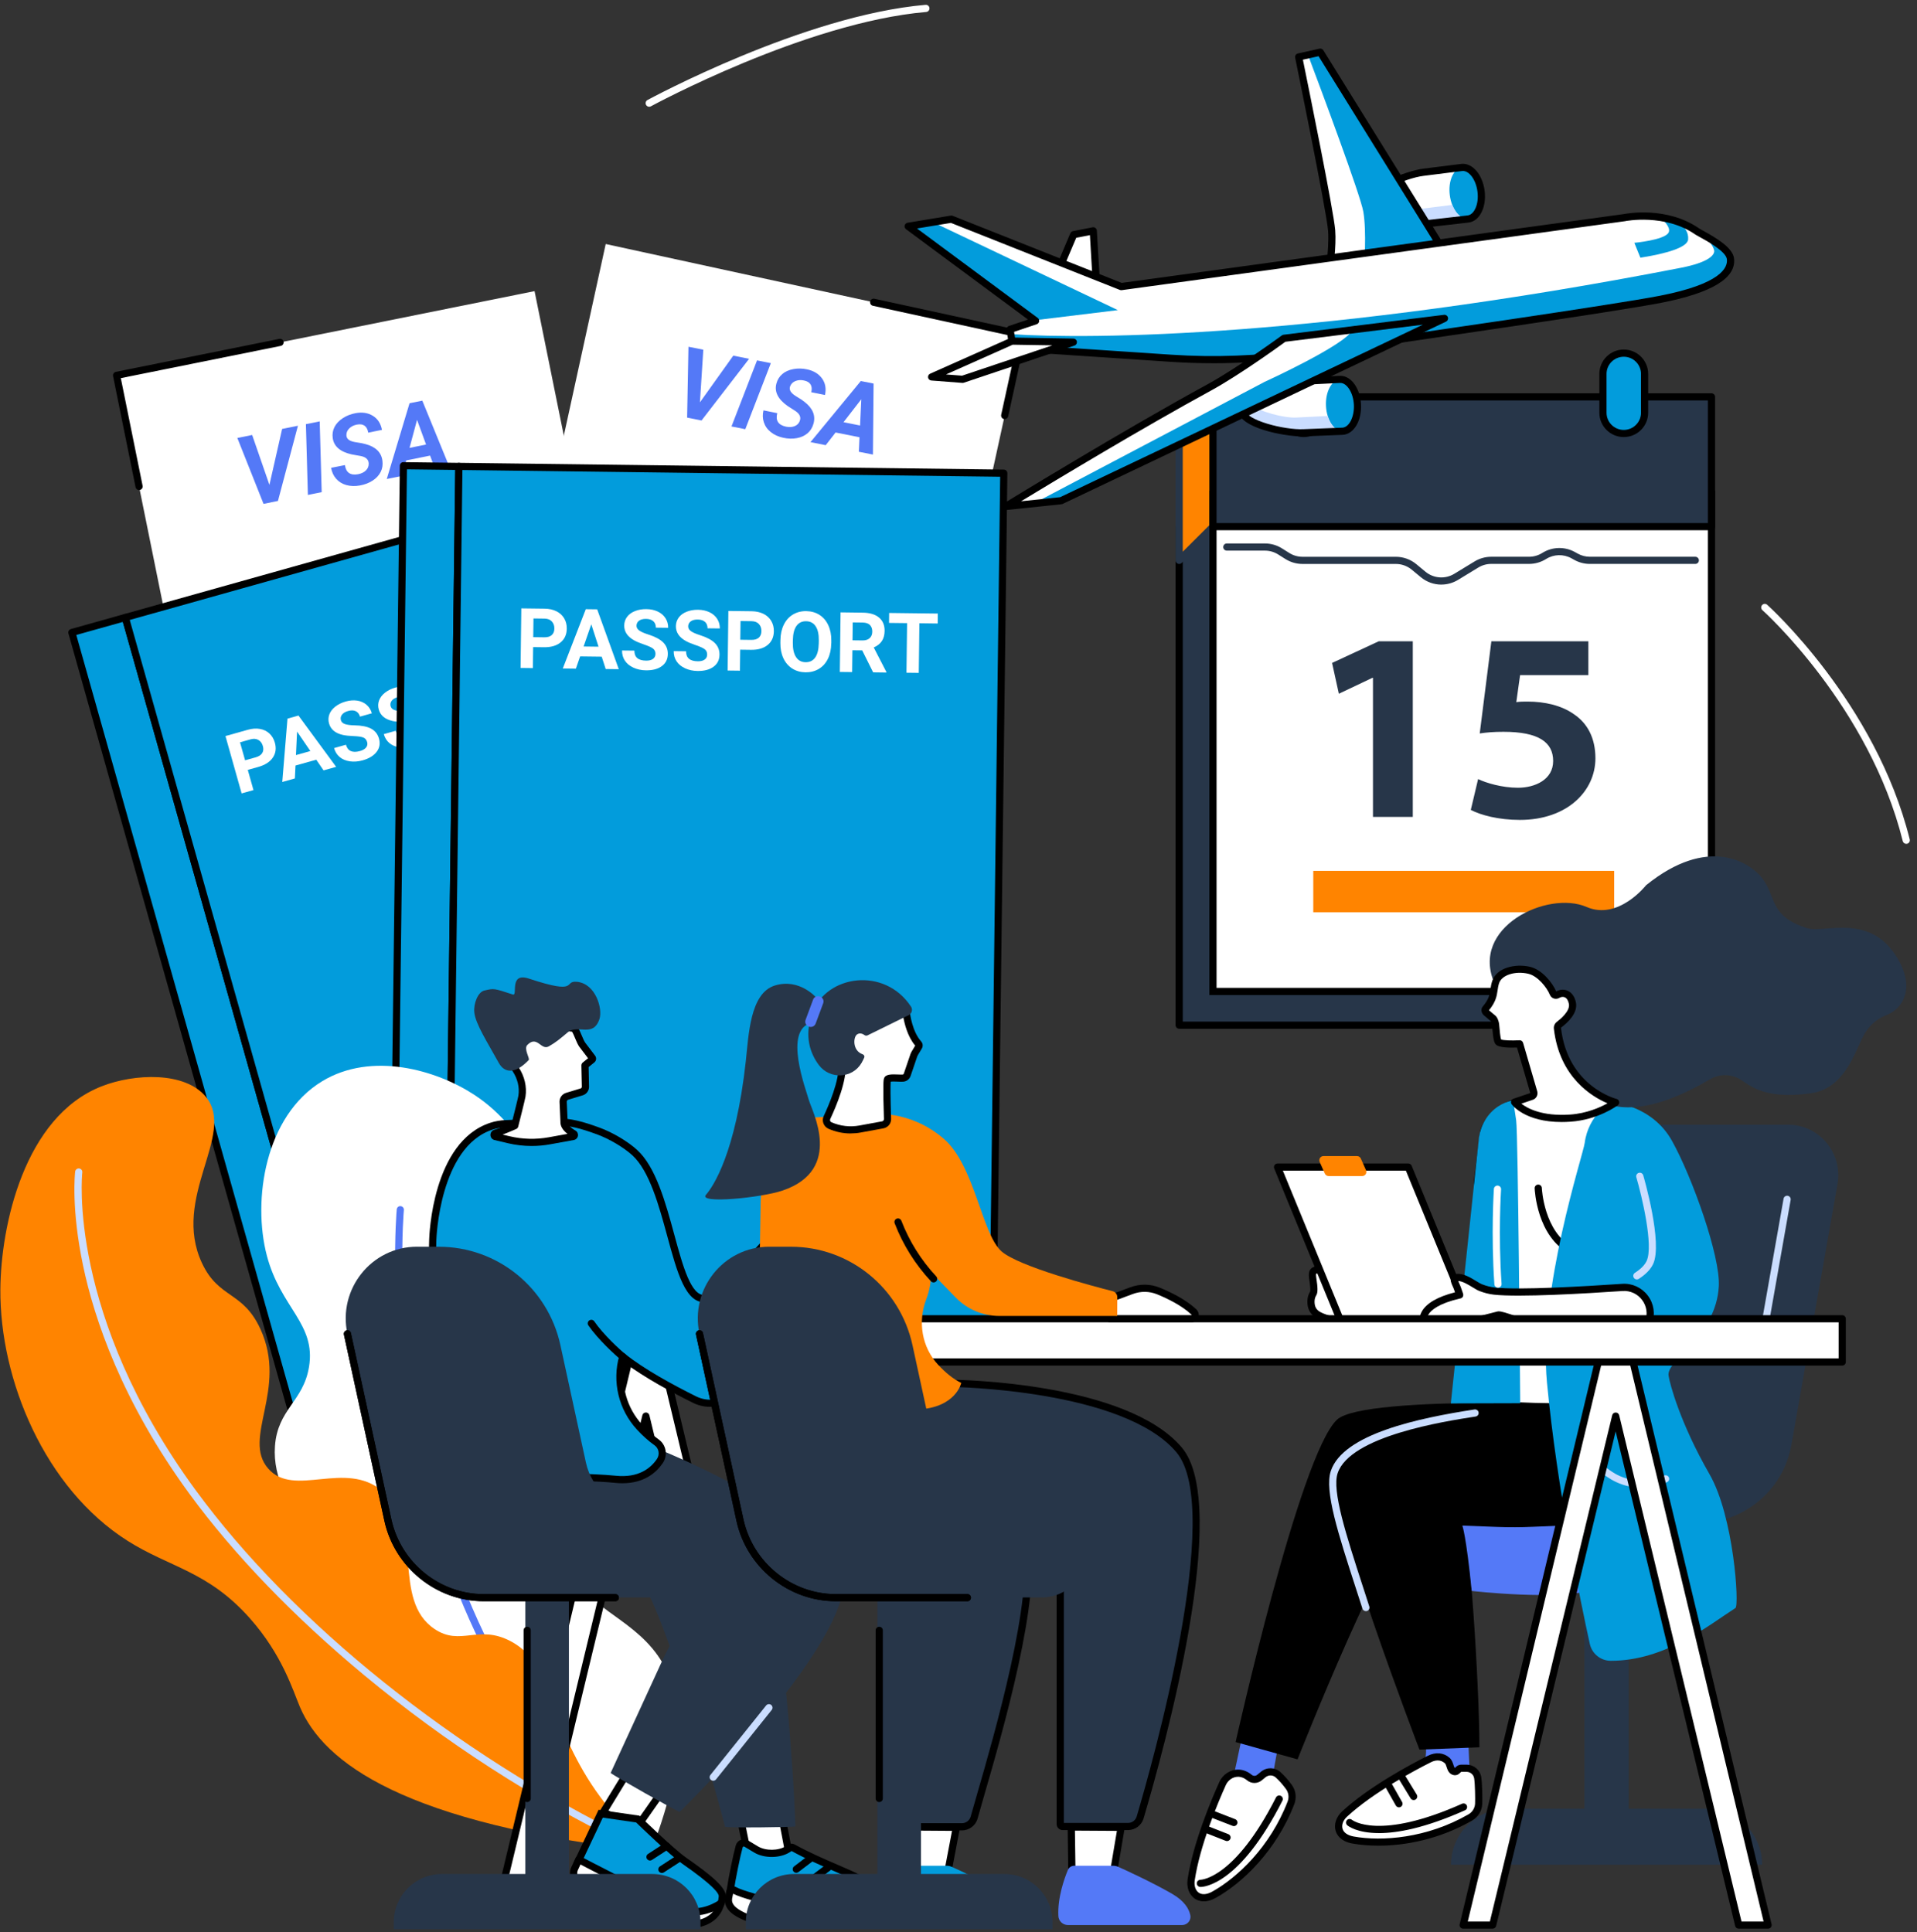 <svg width="249" height="251" viewBox="0 0 249 251" fill="none" xmlns="http://www.w3.org/2000/svg">
<rect x="0" y="0" width="249" height="251" fill="#333333" stroke="none"/>
<g clip-path="url(#clip0_1045_9458)">
<path d="M69.433 37.822L15.137 48.763L35.724 150.433L90.02 139.492L69.433 37.822Z" fill="white"/>
<path d="M34.996 62.992L36.645 55.725L38.7 55.309L36.103 65.08L34.231 65.459L30.828 56.898L32.753 56.51L34.996 62.992Z" fill="#5479F7"/>
<path d="M41.784 63.935L39.992 64.298L39.734 55.105L41.526 54.742L41.784 63.935Z" fill="#5479F7"/>
<path d="M47.894 60.23C47.882 59.728 47.568 59.408 46.955 59.265L45.68 59.033C44.187 58.698 43.365 57.99 43.219 56.907C43.148 56.405 43.219 55.933 43.44 55.492C43.661 55.049 44.019 54.667 44.51 54.338C45.005 54.012 45.565 53.789 46.19 53.674C47.054 53.516 47.801 53.631 48.429 54.019C49.061 54.406 49.456 55.014 49.614 55.846L47.829 56.206C47.767 55.8 47.614 55.505 47.372 55.319C47.129 55.136 46.799 55.08 46.379 55.157C45.969 55.232 45.633 55.396 45.372 55.651C45.11 55.905 44.983 56.206 44.995 56.557C45.008 57.016 45.378 57.307 46.103 57.432L46.97 57.574L47.477 57.695C48.799 58.046 49.533 58.766 49.673 59.858C49.742 60.392 49.667 60.876 49.443 61.316C49.219 61.757 48.871 62.132 48.398 62.44C47.922 62.747 47.375 62.958 46.753 63.069C46.118 63.184 45.53 63.166 44.983 63.014C44.439 62.862 43.991 62.579 43.642 62.173C43.316 61.794 43.104 61.329 43.008 60.776L44.803 60.423C44.939 61.397 45.515 61.794 46.526 61.605C46.961 61.518 47.3 61.35 47.543 61.102C47.785 60.854 47.9 60.566 47.891 60.24L47.894 60.23Z" fill="#5479F7"/>
<path d="M55.868 59.188L52.761 59.815L52.213 61.831L50.238 62.229L53.196 52.386L54.854 52.051L58.347 60.593L56.518 60.963L55.865 59.188H55.868ZM53.196 58.186L55.342 57.751L54.17 54.546L53.193 58.186H53.196Z" fill="#5479F7"/>
<path d="M18.066 63.665C17.849 63.665 17.652 63.513 17.609 63.293L14.685 48.856C14.66 48.734 14.685 48.61 14.754 48.505C14.822 48.403 14.928 48.331 15.049 48.306L36.284 44.025C36.535 43.975 36.781 44.136 36.834 44.388C36.884 44.639 36.722 44.884 36.47 44.937L15.693 49.126L18.523 63.107C18.573 63.358 18.411 63.603 18.16 63.656C18.128 63.662 18.097 63.665 18.066 63.665Z" fill="black"/>
<path d="M16.273 80.224L9.336 82.17L39.969 190.813L46.906 188.867L16.273 80.224Z" fill="#029CDC"/>
<path d="M39.974 191.275C39.896 191.275 39.815 191.256 39.747 191.216C39.638 191.154 39.56 191.054 39.526 190.936L8.889 82.294C8.855 82.177 8.87 82.049 8.932 81.941C8.992 81.832 9.094 81.755 9.212 81.721L16.152 79.772C16.4 79.704 16.659 79.846 16.727 80.095L47.364 188.737C47.432 188.985 47.289 189.242 47.041 189.311L40.101 191.259C40.061 191.272 40.017 191.278 39.974 191.278V191.275ZM9.912 82.49L40.297 190.235L46.338 188.541L15.953 80.796L9.912 82.49Z" fill="black"/>
<path d="M84.412 61.1L16.273 80.219L46.906 188.862L115.045 169.743L84.412 61.1Z" fill="#029CDC"/>
<path d="M46.915 189.326C46.712 189.326 46.523 189.193 46.467 188.988L15.83 80.346C15.761 80.098 15.904 79.84 16.153 79.772L84.292 60.649C84.41 60.615 84.538 60.631 84.647 60.693C84.755 60.755 84.833 60.854 84.867 60.972L115.504 169.614C115.539 169.732 115.523 169.859 115.461 169.968C115.402 170.076 115.299 170.154 115.181 170.188L47.042 189.311C46.999 189.323 46.958 189.329 46.915 189.329V189.326ZM16.853 80.541L47.238 188.287L114.478 169.415L84.093 61.67L16.853 80.541Z" fill="black"/>
<path d="M32.184 100.018L32.924 102.643L31.385 103.074L29.285 95.624L32.2 94.805C32.759 94.647 33.282 94.613 33.767 94.697C34.249 94.78 34.66 94.982 34.996 95.292C35.332 95.606 35.568 96.003 35.702 96.484C35.907 97.213 35.82 97.858 35.438 98.423C35.055 98.985 34.42 99.391 33.537 99.639L32.187 100.018H32.184ZM31.832 98.774L33.207 98.389C33.615 98.274 33.898 98.091 34.056 97.84C34.215 97.588 34.246 97.287 34.147 96.93C34.044 96.564 33.854 96.301 33.574 96.136C33.294 95.972 32.965 95.941 32.585 96.04L31.176 96.437L31.836 98.777L31.832 98.774Z" fill="white"/>
<path d="M41.078 98.696L38.381 99.453L38.3 101.132L36.664 101.591L37.342 93.359L38.767 92.959L43.662 99.624L42.026 100.083L41.075 98.693L41.078 98.696ZM38.446 98.094L40.312 97.57L38.586 95.044L38.443 98.094H38.446Z" fill="white"/>
<path d="M47.682 96.391C47.601 96.102 47.436 95.906 47.188 95.81C46.939 95.714 46.522 95.652 45.94 95.63C45.359 95.609 44.889 95.556 44.531 95.478C43.555 95.258 42.957 94.762 42.74 93.989C42.628 93.586 42.64 93.195 42.777 92.816C42.917 92.438 43.172 92.099 43.548 91.802C43.925 91.504 44.376 91.283 44.908 91.134C45.443 90.986 45.943 90.948 46.416 91.023C46.889 91.097 47.287 91.28 47.617 91.566C47.946 91.851 48.173 92.22 48.301 92.667L46.761 93.099C46.665 92.757 46.481 92.521 46.214 92.394C45.946 92.267 45.617 92.254 45.225 92.366C44.849 92.472 44.578 92.633 44.416 92.85C44.251 93.067 44.208 93.306 44.279 93.564C44.348 93.806 44.528 93.974 44.817 94.07C45.107 94.166 45.511 94.219 46.027 94.228C46.976 94.246 47.707 94.392 48.217 94.668C48.727 94.945 49.063 95.373 49.228 95.953C49.408 96.599 49.309 97.172 48.923 97.675C48.537 98.178 47.931 98.547 47.103 98.78C46.528 98.941 45.977 98.981 45.446 98.907C44.914 98.829 44.475 98.643 44.124 98.349C43.772 98.054 43.53 97.666 43.393 97.185L44.936 96.751C45.169 97.573 45.775 97.846 46.761 97.57C47.128 97.467 47.393 97.312 47.554 97.107C47.716 96.903 47.763 96.667 47.688 96.4L47.682 96.391Z" fill="white"/>
<path d="M54.14 94.579C54.059 94.29 53.894 94.094 53.645 93.998C53.397 93.902 52.98 93.84 52.398 93.818C51.817 93.797 51.347 93.744 50.989 93.666C50.013 93.446 49.415 92.95 49.198 92.177C49.086 91.774 49.095 91.383 49.235 91.004C49.375 90.626 49.63 90.287 50.006 89.99C50.383 89.692 50.834 89.471 51.366 89.322C51.901 89.174 52.401 89.136 52.874 89.211C53.347 89.285 53.745 89.468 54.075 89.754C54.404 90.039 54.632 90.408 54.759 90.855L53.219 91.287C53.123 90.945 52.94 90.709 52.672 90.582C52.404 90.452 52.075 90.442 51.683 90.554C51.306 90.66 51.036 90.821 50.874 91.038C50.712 91.255 50.666 91.494 50.737 91.752C50.806 91.994 50.986 92.162 51.275 92.258C51.565 92.354 51.969 92.407 52.485 92.416C53.434 92.434 54.165 92.58 54.675 92.856C55.185 93.133 55.521 93.561 55.686 94.141C55.866 94.787 55.767 95.361 55.381 95.863C54.995 96.366 54.389 96.735 53.562 96.968C52.986 97.129 52.436 97.169 51.904 97.095C51.372 97.017 50.933 96.831 50.582 96.536C50.23 96.242 49.988 95.854 49.851 95.373L51.394 94.939C51.627 95.761 52.233 96.034 53.219 95.758C53.586 95.655 53.851 95.5 54.013 95.295C54.174 95.091 54.221 94.855 54.146 94.588L54.14 94.579Z" fill="white"/>
<path d="M58.075 92.751L58.815 95.376L57.275 95.807L55.176 88.357L58.09 87.538C58.65 87.38 59.173 87.346 59.658 87.43C60.14 87.513 60.55 87.715 60.886 88.025C61.222 88.339 61.459 88.736 61.593 89.217C61.798 89.946 61.711 90.591 61.328 91.156C60.946 91.718 60.311 92.124 59.428 92.372L58.078 92.751H58.075ZM57.726 91.507L59.101 91.122C59.508 91.007 59.792 90.824 59.95 90.573C60.109 90.321 60.14 90.02 60.04 89.664C59.938 89.297 59.748 89.034 59.468 88.869C59.188 88.705 58.858 88.671 58.479 88.773L57.07 89.17L57.729 91.51L57.726 91.507Z" fill="white"/>
<path d="M69.185 88.627C69.394 89.36 69.444 90.039 69.341 90.666C69.238 91.293 68.986 91.823 68.585 92.258C68.187 92.695 67.674 92.999 67.049 93.176C66.43 93.35 65.835 93.356 65.266 93.195C64.697 93.033 64.203 92.717 63.78 92.239C63.357 91.764 63.042 91.169 62.837 90.452L62.734 90.083C62.529 89.35 62.479 88.668 62.585 88.035C62.694 87.402 62.946 86.868 63.347 86.434C63.745 85.999 64.259 85.695 64.881 85.522C65.503 85.348 66.097 85.341 66.666 85.503C67.235 85.664 67.73 85.99 68.153 86.471C68.576 86.955 68.89 87.56 69.095 88.292L69.189 88.624L69.185 88.627ZM67.531 88.727C67.31 87.945 67.002 87.392 66.607 87.064C66.212 86.738 65.755 86.645 65.235 86.79C64.719 86.936 64.377 87.247 64.209 87.728C64.041 88.209 64.066 88.835 64.28 89.611L64.383 89.974C64.598 90.734 64.906 91.287 65.304 91.628C65.702 91.969 66.165 92.065 66.691 91.916C67.207 91.771 67.546 91.457 67.711 90.976C67.876 90.495 67.848 89.865 67.633 89.09L67.531 88.727Z" fill="white"/>
<path d="M73.299 88.367L72.074 88.711L72.842 91.439L71.303 91.87L69.203 84.42L71.978 83.641C72.861 83.393 73.595 83.399 74.186 83.657C74.774 83.914 75.172 84.401 75.374 85.118C75.517 85.627 75.526 86.08 75.402 86.483C75.278 86.883 75.019 87.25 74.628 87.576L77.103 90.166L77.122 90.238L75.471 90.7L73.303 88.367H73.299ZM71.726 87.467L72.967 87.119C73.352 87.011 73.626 86.828 73.782 86.573C73.937 86.319 73.968 86.018 73.872 85.673C73.772 85.323 73.595 85.075 73.337 84.929C73.079 84.783 72.746 84.77 72.332 84.885L71.097 85.233L71.729 87.47L71.726 87.467Z" fill="white"/>
<path d="M81.717 82.251L79.43 82.893L81.182 89.099L79.642 89.53L77.891 83.325L75.633 83.958L75.281 82.713L81.365 81.007L81.717 82.251Z" fill="white"/>
<path d="M132.797 43.474L78.676 31.702L56.526 133.045L110.647 144.817L132.797 43.474Z" fill="white"/>
<path d="M90.911 52.275L95.244 46.206L97.3 46.615L91.122 54.627L89.25 54.254L89.424 45.048L91.353 45.433L90.914 52.278L90.911 52.275Z" fill="#5479F7"/>
<path d="M96.806 55.759L95.012 55.403L98.331 46.82L100.125 47.177L96.806 55.759Z" fill="#5479F7"/>
<path d="M103.877 54.695C104.06 54.227 103.895 53.811 103.382 53.441L102.293 52.737C101.046 51.853 100.561 50.885 100.847 49.827C100.975 49.337 101.227 48.93 101.6 48.604C101.973 48.282 102.452 48.064 103.034 47.953C103.615 47.841 104.219 47.853 104.841 47.987C105.699 48.173 106.343 48.567 106.776 49.169C107.208 49.768 107.335 50.484 107.161 51.313L105.376 50.956C105.475 50.559 105.45 50.227 105.298 49.963C105.146 49.7 104.863 49.523 104.446 49.433C104.038 49.343 103.665 49.364 103.326 49.498C102.987 49.631 102.754 49.861 102.629 50.187C102.465 50.615 102.692 51.028 103.311 51.422L104.057 51.887L104.48 52.194C105.566 53.029 105.961 53.975 105.668 55.033C105.525 55.551 105.267 55.97 104.891 56.29C104.514 56.609 104.048 56.821 103.491 56.923C102.934 57.022 102.346 57.007 101.73 56.87C101.102 56.734 100.564 56.489 100.122 56.138C99.678 55.787 99.376 55.356 99.211 54.844C99.056 54.369 99.04 53.857 99.168 53.311L100.959 53.674C100.71 54.627 101.087 55.213 102.091 55.43C102.527 55.517 102.906 55.492 103.227 55.359C103.547 55.222 103.765 55.002 103.88 54.695H103.877Z" fill="#5479F7"/>
<path d="M111.643 56.805L108.536 56.187L107.252 57.835L105.273 57.441L111.811 49.501L113.469 49.83L113.385 59.054L111.556 58.691L111.64 56.805H111.643ZM109.566 54.85L111.715 55.278L111.874 51.868L109.566 54.85Z" fill="#5479F7"/>
<path d="M130.502 54.45C130.468 54.45 130.437 54.447 130.403 54.441C130.151 54.385 129.992 54.136 130.045 53.885L132.244 43.829L113.38 39.724C113.128 39.668 112.969 39.42 113.022 39.169C113.078 38.917 113.327 38.759 113.576 38.812L132.897 43.016C133.018 43.041 133.124 43.115 133.189 43.221C133.255 43.326 133.28 43.45 133.252 43.571L130.953 54.084C130.906 54.301 130.714 54.45 130.499 54.45H130.502Z" fill="black"/>
<path d="M52.402 60.508L50.98 173.358L58.187 173.448L59.608 60.598L52.402 60.508Z" fill="#029CDC"/>
<path d="M58.193 173.908H58.187L50.98 173.818C50.722 173.815 50.517 173.604 50.52 173.347L51.935 60.497C51.938 60.24 52.153 60.019 52.408 60.038L59.614 60.128C59.739 60.128 59.857 60.181 59.944 60.268C60.031 60.355 60.078 60.475 60.078 60.6L58.663 173.449C58.663 173.573 58.61 173.691 58.523 173.778C58.435 173.862 58.317 173.911 58.196 173.911L58.193 173.908ZM51.456 172.89L57.729 172.968L59.132 61.05L52.859 60.972L51.456 172.89Z" fill="black"/>
<path d="M59.613 60.596L58.191 173.446L128.968 174.334L130.39 61.484L59.613 60.596Z" fill="#029CDC"/>
<path d="M128.968 174.789H128.962L58.182 173.908C58.058 173.908 57.94 173.855 57.852 173.769C57.765 173.682 57.719 173.561 57.719 173.437L59.134 60.587C59.134 60.463 59.187 60.345 59.274 60.258C59.361 60.171 59.495 60.122 59.607 60.125L130.386 61.006C130.644 61.009 130.85 61.22 130.847 61.478L129.431 174.327C129.428 174.582 129.22 174.786 128.965 174.786L128.968 174.789ZM58.661 172.98L128.508 173.852L129.91 61.934L60.064 61.062L58.661 172.98Z" fill="black"/>
<path d="M69.25 84.066L69.216 86.793L67.617 86.775L67.714 79.037L70.74 79.074C71.322 79.08 71.835 79.195 72.273 79.412C72.712 79.629 73.048 79.936 73.281 80.33C73.514 80.724 73.626 81.171 73.62 81.671C73.611 82.428 73.343 83.024 72.818 83.455C72.292 83.886 71.57 84.097 70.65 84.085L69.247 84.066H69.25ZM69.266 82.775L70.693 82.794C71.116 82.8 71.44 82.704 71.664 82.509C71.888 82.313 72.003 82.031 72.006 81.662C72.012 81.283 71.903 80.976 71.682 80.737C71.462 80.501 71.154 80.377 70.759 80.365L69.294 80.346L69.263 82.775H69.266Z" fill="white"/>
<path d="M78.156 85.31L75.353 85.276L74.8 86.865L73.102 86.843L76.088 79.142L77.568 79.161L80.374 86.936L78.675 86.915L78.156 85.314V85.31ZM75.801 83.989L77.742 84.013L76.803 81.106L75.801 83.992V83.989Z" fill="white"/>
<path d="M85.142 84.963C85.145 84.662 85.043 84.429 84.831 84.265C84.62 84.1 84.237 83.927 83.687 83.74C83.136 83.554 82.698 83.374 82.377 83.194C81.503 82.707 81.071 82.065 81.08 81.258C81.086 80.839 81.208 80.47 81.447 80.144C81.687 79.818 82.029 79.567 82.474 79.39C82.918 79.21 83.416 79.126 83.967 79.133C84.52 79.139 85.012 79.247 85.444 79.452C85.876 79.657 86.209 79.946 86.442 80.312C86.679 80.681 86.791 81.097 86.788 81.559L85.189 81.54C85.192 81.187 85.086 80.911 84.862 80.709C84.638 80.507 84.327 80.408 83.923 80.402C83.531 80.395 83.226 80.476 83.009 80.638C82.791 80.799 82.679 81.016 82.676 81.286C82.673 81.537 82.797 81.751 83.049 81.922C83.301 82.096 83.674 82.26 84.166 82.415C85.071 82.701 85.73 83.045 86.141 83.455C86.551 83.864 86.753 84.37 86.744 84.972C86.735 85.642 86.477 86.164 85.963 86.539C85.45 86.915 84.766 87.094 83.904 87.085C83.307 87.079 82.766 86.961 82.278 86.738C81.789 86.514 81.419 86.21 81.167 85.829C80.915 85.447 80.791 85.006 80.797 84.507L82.402 84.525C82.393 85.379 82.897 85.813 83.92 85.825C84.299 85.832 84.598 85.757 84.813 85.605C85.027 85.453 85.136 85.239 85.139 84.963H85.142Z" fill="white"/>
<path d="M91.853 85.047C91.856 84.746 91.754 84.513 91.542 84.349C91.331 84.184 90.948 84.01 90.398 83.824C89.847 83.638 89.409 83.458 89.088 83.278C88.214 82.791 87.782 82.149 87.791 81.342C87.797 80.923 87.919 80.554 88.158 80.228C88.398 79.902 88.74 79.651 89.184 79.474C89.629 79.294 90.127 79.21 90.677 79.216C91.231 79.223 91.723 79.331 92.155 79.536C92.587 79.741 92.92 80.029 93.153 80.396C93.39 80.765 93.502 81.181 93.499 81.643L91.9 81.624C91.903 81.271 91.797 80.994 91.573 80.793C91.353 80.594 91.038 80.492 90.634 80.486C90.242 80.479 89.937 80.56 89.719 80.721C89.502 80.883 89.39 81.1 89.387 81.37C89.384 81.621 89.508 81.835 89.76 82.006C90.012 82.18 90.385 82.344 90.877 82.499C91.782 82.785 92.441 83.129 92.852 83.539C93.262 83.948 93.464 84.454 93.455 85.056C93.446 85.726 93.188 86.248 92.674 86.623C92.161 86.998 91.477 87.178 90.615 87.169C90.018 87.163 89.477 87.045 88.989 86.822C88.5 86.598 88.13 86.294 87.878 85.912C87.626 85.531 87.502 85.09 87.508 84.591L89.113 84.609C89.104 85.463 89.608 85.897 90.631 85.909C91.01 85.915 91.309 85.841 91.523 85.689C91.738 85.537 91.847 85.323 91.85 85.047H91.853Z" fill="white"/>
<path d="M96.145 84.401L96.111 87.129L94.512 87.11L94.608 79.372L97.635 79.409C98.216 79.415 98.729 79.53 99.168 79.747C99.606 79.964 99.942 80.271 100.176 80.665C100.409 81.059 100.521 81.506 100.515 82.006C100.505 82.763 100.238 83.359 99.712 83.79C99.187 84.221 98.465 84.432 97.544 84.42L96.142 84.401H96.145ZM96.16 83.111L97.588 83.129C98.011 83.135 98.334 83.039 98.558 82.844C98.782 82.648 98.897 82.366 98.9 81.997C98.907 81.618 98.798 81.311 98.577 81.072C98.356 80.833 98.048 80.712 97.653 80.7L96.188 80.681L96.157 83.111H96.16Z" fill="white"/>
<path d="M107.97 83.582C107.961 84.345 107.817 85.01 107.541 85.58C107.264 86.151 106.872 86.589 106.365 86.896C105.858 87.2 105.279 87.349 104.629 87.343C103.986 87.334 103.413 87.172 102.916 86.859C102.418 86.545 102.029 86.099 101.759 85.525C101.488 84.951 101.357 84.29 101.363 83.545L101.37 83.163C101.379 82.4 101.525 81.733 101.808 81.156C102.091 80.579 102.486 80.141 102.993 79.837C103.5 79.533 104.076 79.384 104.723 79.393C105.37 79.403 105.942 79.564 106.44 79.88C106.937 80.197 107.323 80.647 107.59 81.23C107.858 81.814 107.989 82.484 107.979 83.241V83.585L107.97 83.582ZM106.356 83.21C106.365 82.4 106.228 81.779 105.942 81.354C105.656 80.929 105.242 80.712 104.704 80.706C104.169 80.7 103.752 80.901 103.454 81.314C103.158 81.727 103.003 82.335 102.987 83.138L102.981 83.517C102.972 84.308 103.108 84.923 103.395 85.36C103.681 85.801 104.098 86.024 104.645 86.03C105.18 86.037 105.597 85.832 105.889 85.416C106.181 85 106.334 84.389 106.349 83.585L106.356 83.207V83.21Z" fill="white"/>
<path d="M111.991 84.494L110.719 84.479L110.685 87.312L109.086 87.293L109.182 79.555L112.066 79.592C112.983 79.604 113.686 79.815 114.178 80.231C114.669 80.644 114.912 81.224 114.902 81.969C114.896 82.496 114.775 82.937 114.542 83.284C114.308 83.635 113.957 83.911 113.49 84.113L115.129 87.296V87.371L113.412 87.349L111.994 84.498L111.991 84.494ZM110.731 83.185L112.022 83.201C112.423 83.207 112.734 83.107 112.958 82.906C113.182 82.704 113.294 82.425 113.3 82.068C113.304 81.702 113.204 81.416 112.999 81.202C112.793 80.991 112.476 80.883 112.047 80.876L110.762 80.861L110.734 83.185H110.731Z" fill="white"/>
<path d="M121.797 81.001L119.421 80.969L119.34 87.417L117.741 87.398L117.822 80.951L115.477 80.923L115.492 79.632L121.812 79.71L121.797 81.001Z" fill="white"/>
<path d="M153.16 133.184H217.915L222.307 128.803L165.863 62.179L153.16 68.586V133.184Z" fill="#273649"/>
<path d="M217.917 133.649H153.162C152.904 133.649 152.695 133.441 152.695 133.184V68.586C152.695 68.409 152.795 68.251 152.95 68.171L165.653 61.763C165.846 61.667 166.079 61.714 166.219 61.878L222.66 128.499C222.815 128.682 222.806 128.958 222.635 129.128L218.243 133.51C218.156 133.597 218.038 133.646 217.913 133.646L217.917 133.649ZM153.628 132.718H217.724L221.677 128.775L165.75 62.759L153.632 68.872V132.718H153.628Z" fill="black"/>
<path d="M153.16 72.8L157.552 68.419L161.232 60.699L157.552 51.558L153.16 55.939V72.8Z" fill="#FF8400"/>
<path d="M153.162 73.265C153.103 73.265 153.041 73.253 152.985 73.231C152.81 73.16 152.695 72.989 152.695 72.8V55.939C152.695 55.815 152.745 55.697 152.832 55.61L157.224 51.229C157.336 51.117 157.492 51.071 157.647 51.102C157.799 51.133 157.927 51.239 157.986 51.384L161.666 60.525C161.715 60.646 161.709 60.78 161.653 60.898L157.974 68.617C157.952 68.664 157.921 68.707 157.883 68.748L153.492 73.129C153.401 73.219 153.283 73.265 153.162 73.265ZM153.628 56.132V71.677L157.168 68.146L160.726 60.683L157.386 52.386L153.632 56.132H153.628Z" fill="#273649"/>
<path d="M157.554 128.8H222.309V64.202L157.554 64.202V128.8Z" fill="white"/>
<path d="M222.774 129.268H157.086V63.74H222.774V129.268ZM158.019 128.337H221.841V64.671H158.019V128.337Z" fill="black"/>
<path d="M157.554 68.419L222.309 68.419V51.558L157.554 51.558V68.419Z" fill="#273649"/>
<path d="M222.307 68.884H157.552C157.294 68.884 157.086 68.676 157.086 68.419V51.558C157.086 51.3 157.294 51.093 157.552 51.093H222.307C222.565 51.093 222.774 51.3 222.774 51.558V68.419C222.774 68.676 222.565 68.884 222.307 68.884ZM158.019 67.953H221.841V52.023H158.019V67.953Z" fill="black"/>
<path d="M187.216 75.946C186.267 75.946 185.325 75.624 184.56 74.99L183.372 74.007C182.793 73.529 182.062 73.265 181.309 73.265H169.188C168.401 73.265 167.633 73.045 166.967 72.626L166.019 72.03C165.502 71.705 164.908 71.534 164.296 71.534H159.353C159.095 71.534 158.887 71.326 158.887 71.069C158.887 70.811 159.095 70.603 159.353 70.603H164.296C165.083 70.603 165.851 70.823 166.516 71.242L167.465 71.838C167.981 72.164 168.579 72.335 169.188 72.335H181.309C182.277 72.335 183.222 72.673 183.966 73.29L185.154 74.274C186.214 75.152 187.72 75.26 188.896 74.544L191.53 72.94C192.183 72.542 192.933 72.331 193.698 72.331H198.603C199.213 72.331 199.81 72.161 200.326 71.835C201.614 71.025 203.237 70.982 204.566 71.717L204.945 71.928C205.424 72.192 205.965 72.331 206.513 72.331H220.204C220.463 72.331 220.671 72.539 220.671 72.797C220.671 73.054 220.463 73.262 220.204 73.262H206.513C205.807 73.262 205.11 73.082 204.494 72.741L204.115 72.53C203.082 71.959 201.822 71.993 200.824 72.62C200.158 73.039 199.39 73.259 198.603 73.259H193.698C193.104 73.259 192.522 73.421 192.018 73.731L189.384 75.335C188.715 75.741 187.966 75.943 187.219 75.943L187.216 75.946Z" fill="#273649"/>
<path d="M178.339 88.056H178.268L173.904 90.126L173.023 86.124L179.076 83.315H183.508V106.13H178.336V88.053L178.339 88.056Z" fill="#273649"/>
<path d="M206.312 87.706H197.444L196.953 91.215C197.444 91.144 197.867 91.144 198.43 91.144C200.61 91.144 202.828 91.634 204.449 92.794C206.172 93.952 207.229 95.848 207.229 98.516C207.229 102.764 203.568 106.518 197.413 106.518C194.632 106.518 192.312 105.885 191.043 105.218L191.992 101.215C193.012 101.706 195.09 102.339 197.164 102.339C199.382 102.339 201.74 101.287 201.74 98.864C201.74 96.44 199.873 95.072 195.301 95.072C194.035 95.072 193.155 95.143 192.203 95.283L193.715 83.312H206.312V87.7V87.706Z" fill="#273649"/>
<path d="M209.667 113.14H170.582V118.511H209.667V113.14Z" fill="#FF8400"/>
<path d="M210.91 56.315C212.403 56.315 213.613 55.108 213.613 53.618V48.573C213.613 47.084 212.403 45.877 210.91 45.877C209.417 45.877 208.207 47.084 208.207 48.573V53.618C208.207 55.108 209.417 56.315 210.91 56.315Z" fill="#029CDC"/>
<path d="M210.912 56.78C209.164 56.78 207.742 55.362 207.742 53.618V48.573C207.742 46.829 209.164 45.411 210.912 45.411C212.66 45.411 214.081 46.829 214.081 48.573V53.618C214.081 55.362 212.66 56.78 210.912 56.78ZM210.912 46.345C209.68 46.345 208.675 47.344 208.675 48.576V53.621C208.675 54.85 209.677 55.852 210.912 55.852C212.146 55.852 213.148 54.853 213.148 53.621V48.576C213.148 47.347 212.146 46.345 210.912 46.345Z" fill="black"/>
<path d="M169.34 56.315C170.833 56.315 172.043 55.108 172.043 53.618V48.573C172.043 47.084 170.833 45.877 169.34 45.877C167.847 45.877 166.637 47.084 166.637 48.573V53.618C166.637 55.108 167.847 56.315 169.34 56.315Z" fill="#5479F7"/>
<path d="M169.341 56.78C167.593 56.78 166.172 55.362 166.172 53.618V48.573C166.172 46.829 167.593 45.411 169.341 45.411C171.089 45.411 172.511 46.829 172.511 48.573V53.618C172.511 55.362 171.089 56.78 169.341 56.78ZM169.341 46.345C168.11 46.345 167.105 47.344 167.105 48.576V53.621C167.105 54.85 168.107 55.852 169.341 55.852C170.576 55.852 171.578 54.853 171.578 53.621V48.576C171.578 47.347 170.576 46.345 169.341 46.345Z" fill="black"/>
<path d="M84.551 240.547C81.696 240.091 62.751 236.926 55.273 228.822C54.234 227.696 52.617 225.942 52.082 223.252C51.012 217.881 55.643 215.75 54.999 211.595C54.15 206.115 45.64 206.873 39.295 197.753C37.774 195.566 35.404 192.162 35.715 187.862C36.064 183.058 39.398 182.084 40.138 177.576C41.062 171.953 36.456 169.949 34.661 163.12C32.77 155.924 34.421 144.971 41.837 140.472C48.303 136.55 56.701 139.023 61.578 142.213C68.785 146.923 71.898 155.54 71.603 162.499C71.173 172.506 63.715 178.562 66.041 181.284C68.206 183.816 74.766 178.671 79.662 181.969C83.08 184.275 84.47 189.875 83.235 194.061C81.525 199.863 75.54 200.341 75.4 204.313C75.254 208.48 81.767 209.885 85.416 215.039C88.424 219.29 89.92 226.7 84.548 240.547H84.551Z" fill="white"/>
<path d="M82.459 240.048C82.347 240.048 82.235 240.008 82.145 239.927C74.064 232.641 67.427 223.752 62.416 213.506C58.41 205.315 55.43 196.245 53.557 186.546C50.369 170.036 51.52 157.24 51.533 157.113C51.557 156.858 51.782 156.666 52.04 156.694C52.295 156.719 52.484 156.945 52.459 157.2C52.447 157.327 51.309 170.011 54.478 186.397C57.396 201.499 64.674 222.923 82.77 239.238C82.96 239.412 82.975 239.703 82.804 239.896C82.711 239.998 82.587 240.048 82.459 240.048Z" fill="#5479F7"/>
<path d="M84.553 240.547C52.37 236.926 42.022 228.958 38.956 221.757C38.041 219.607 36.685 215.014 32.474 210.258C27.009 204.092 22.051 203.649 16.561 200.167C5.827 193.36 -0.042 179.282 0.048 167.492C0.11 159.254 3.133 145.086 13.186 141.13C17.435 139.458 24.088 139.16 26.785 142.548C30.648 147.398 22.228 155.555 26.24 164.103C28.43 168.767 31.544 167.69 33.827 172.661C37.422 180.499 31.366 186.825 34.844 190.794C38.212 194.638 44.819 189.633 49.655 193.692C55.17 198.321 50.756 207.816 56.448 211.632C59.839 213.904 62.1 211.002 66.296 213.199C71.4 215.871 70.834 221.62 75.782 230.122C78.557 234.888 81.913 238.149 84.557 240.544L84.553 240.547Z" fill="#FF8400"/>
<path d="M81.762 239.781C81.694 239.781 81.622 239.766 81.557 239.735C69.352 233.793 57.843 226.368 47.349 217.667C38.239 210.112 30.388 201.97 24.643 194.12C15.813 182.05 12.236 171.317 10.793 164.435C9.222 156.955 9.742 152.396 9.763 152.204C9.795 151.95 10.025 151.77 10.283 151.798C10.538 151.829 10.722 152.058 10.69 152.316C10.669 152.499 8.718 170.774 25.396 193.568C38.055 210.869 59.2 227.814 81.964 238.897C82.195 239.008 82.291 239.288 82.179 239.52C82.098 239.685 81.933 239.781 81.759 239.781H81.762Z" fill="#CADDFF"/>
<path d="M200.262 198.303L219.882 198.017C226.193 198.017 231.589 193.906 232.697 187.651L238.672 153.836C239.384 149.809 236.308 146.11 232.243 146.11H209.472L200.262 198.303Z" fill="#273649"/>
<path d="M205.805 241.801H211.546V197.958L205.805 198.188V241.801Z" fill="#273649"/>
<path d="M195.763 234.975H221.591C225.619 234.975 228.888 238.233 228.888 242.254H188.469C188.469 238.236 191.735 234.975 195.766 234.975H195.763Z" fill="#273649"/>
<path d="M229.233 172.686C229.205 172.686 229.18 172.686 229.152 172.68C228.897 172.636 228.729 172.394 228.772 172.14L231.668 155.726C231.712 155.471 231.958 155.304 232.209 155.347C232.464 155.391 232.632 155.633 232.589 155.887L229.693 172.301C229.653 172.527 229.457 172.686 229.233 172.686Z" fill="#CADDFF"/>
<path d="M161.727 223.566C161.773 223.764 159.438 234.429 159.438 234.429L164.806 233.532L166.423 224.515L161.724 223.566H161.727Z" fill="#5479F7"/>
<path d="M162.289 230.932C161.959 230.656 161.489 230.389 160.892 230.361C159.993 230.324 159.172 230.885 158.799 231.711C157.869 233.774 155.412 239.527 154.718 244.227C154.472 245.887 155.729 247.24 157.689 246.151C160.898 244.367 165.349 240.271 167.679 234.224C167.946 233.529 167.85 232.744 167.412 232.145C167.054 231.655 166.565 231.062 166.003 230.556C165.461 230.072 164.65 230.066 164.09 230.525L163.586 230.938C163.206 231.248 162.665 231.242 162.289 230.929V230.932Z" fill="white"/>
<path d="M156.367 247.01C155.819 247.01 155.421 246.818 155.181 246.654C154.457 246.154 154.105 245.198 154.258 244.159C154.954 239.446 157.368 233.749 158.373 231.518C158.833 230.5 159.847 229.855 160.911 229.895C161.508 229.92 162.086 230.156 162.587 230.575C162.789 230.746 163.085 230.749 163.287 230.581L163.791 230.168C164.537 229.557 165.598 229.573 166.31 230.212C166.808 230.659 167.306 231.217 167.788 231.872C168.32 232.598 168.441 233.541 168.114 234.391C165.766 240.488 161.306 244.674 157.915 246.561C157.309 246.896 156.793 247.014 156.367 247.014V247.01ZM160.808 230.826C160.149 230.826 159.52 231.251 159.225 231.903C158.236 234.1 155.86 239.7 155.181 244.296C155.079 244.981 155.284 245.592 155.71 245.887C156.139 246.185 156.762 246.132 157.461 245.745C160.709 243.939 164.985 239.921 167.243 234.056C167.458 233.501 167.38 232.89 167.035 232.418C166.593 231.816 166.139 231.304 165.688 230.904C165.321 230.575 164.774 230.569 164.382 230.885L163.878 231.298C163.328 231.748 162.531 231.745 161.984 231.285C161.639 230.997 161.262 230.842 160.867 230.823C160.845 230.823 160.824 230.823 160.802 230.823L160.808 230.826Z" fill="black"/>
<path d="M155.932 245.136C155.932 245.136 155.91 245.136 155.904 245.136C155.646 245.127 155.447 244.913 155.453 244.655C155.463 244.401 155.677 244.215 155.932 244.206C156.007 244.206 160.377 244.085 165.739 233.51C165.854 233.281 166.137 233.191 166.368 233.305C166.598 233.42 166.691 233.703 166.573 233.932C161.024 244.87 156.371 245.14 155.932 245.14V245.136Z" fill="black"/>
<path d="M159.377 239.179C159.321 239.179 159.262 239.17 159.206 239.148L156.662 238.146C156.423 238.053 156.304 237.78 156.401 237.541C156.494 237.302 156.768 237.184 157.007 237.28L159.552 238.282C159.791 238.375 159.909 238.648 159.813 238.887C159.741 239.07 159.564 239.182 159.377 239.182V239.179Z" fill="black"/>
<path d="M160.271 237.234C160.215 237.234 160.155 237.224 160.103 237.203L157.117 236.042C156.877 235.949 156.759 235.679 156.852 235.44C156.946 235.201 157.216 235.08 157.456 235.176L160.442 236.337C160.681 236.43 160.799 236.7 160.706 236.939C160.634 237.122 160.457 237.237 160.271 237.237V237.234Z" fill="black"/>
<path d="M184.638 223.538C184.676 223.618 184.974 224.869 185.207 226.979C185.596 230.494 181.652 233.749 181.652 233.749L190.993 232.492L190.635 224.357L184.638 223.535V223.538Z" fill="#5479F7"/>
<path d="M188.84 230.131C188.293 229.951 188.417 229.107 187.969 228.707C187.294 228.108 186.448 228.117 185.643 228.524C183.627 229.539 178.125 232.449 174.648 235.663C173.419 236.799 173.55 238.645 175.752 239.039C179.36 239.688 185.378 239.328 190.971 236.104C191.612 235.735 192.028 235.065 192.063 234.32C192.091 233.712 192.063 231.698 191.938 230.947C191.82 230.23 191.195 229.709 190.47 229.712H189.82C189.332 229.712 189.304 230.283 188.84 230.131Z" fill="white"/>
<path d="M179.017 239.778C177.782 239.778 176.65 239.675 175.667 239.499C174.108 239.219 173.629 238.338 173.483 237.839C173.237 236.995 173.561 236.033 174.329 235.322C177.819 232.098 183.256 229.203 185.433 228.111C186.475 227.587 187.514 227.68 188.282 228.363C188.578 228.626 188.693 228.983 188.786 229.272C188.839 229.439 188.901 229.625 188.967 229.681C188.982 229.666 189.004 229.647 189.019 229.632C189.163 229.492 189.402 229.253 189.822 229.253H190.472C190.472 229.253 190.475 229.253 190.478 229.253C191.439 229.253 192.248 229.936 192.4 230.879C192.531 231.667 192.559 233.721 192.531 234.348C192.491 235.251 191.996 236.061 191.206 236.514C187.02 238.928 182.587 239.781 179.02 239.781L179.017 239.778ZM186.749 228.704C186.419 228.704 186.105 228.812 185.853 228.943C183.713 230.019 178.366 232.865 174.964 236.008C174.457 236.476 174.233 237.078 174.382 237.581C174.531 238.087 175.048 238.444 175.835 238.586C179.486 239.244 185.318 238.831 190.74 235.707C191.253 235.412 191.573 234.888 191.598 234.304C191.623 233.721 191.598 231.748 191.48 231.028C191.399 230.538 190.979 230.181 190.478 230.181H189.825C189.797 230.181 189.782 230.187 189.676 230.293C189.526 230.438 189.212 230.746 188.699 230.578C188.17 230.404 188.015 229.914 187.9 229.557C187.834 229.349 187.769 229.154 187.663 229.061C187.371 228.8 187.057 228.707 186.755 228.707L186.749 228.704Z" fill="black"/>
<path d="M179.115 238.143C176.216 238.143 175.078 237.196 174.994 237.125C174.801 236.954 174.783 236.66 174.95 236.467C175.118 236.275 175.411 236.256 175.604 236.421C175.66 236.467 179.128 239.145 189.908 234.329C190.145 234.224 190.418 234.329 190.524 234.565C190.63 234.801 190.524 235.074 190.288 235.179C185.1 237.497 181.504 238.146 179.109 238.146L179.115 238.143Z" fill="black"/>
<path d="M181.712 234.798C181.551 234.798 181.392 234.714 181.305 234.562L179.955 232.17C179.828 231.946 179.908 231.661 180.132 231.537C180.356 231.41 180.642 231.49 180.767 231.714L182.117 234.106C182.244 234.329 182.163 234.615 181.939 234.739C181.868 234.779 181.787 234.798 181.709 234.798H181.712Z" fill="black"/>
<path d="M183.624 233.851C183.465 233.851 183.313 233.771 183.226 233.628L181.705 231.136C181.571 230.916 181.64 230.631 181.861 230.497C182.081 230.364 182.368 230.432 182.501 230.652L184.022 233.144C184.156 233.364 184.088 233.65 183.867 233.783C183.792 233.83 183.708 233.851 183.624 233.851Z" fill="black"/>
<path d="M209.948 182.531C209.948 182.531 177.249 181.116 173.675 184.427C168.826 188.92 160.496 226.315 160.496 226.315L168.54 228.564C168.54 228.564 180.657 197.874 183.662 197.874C186.667 197.874 214.977 196.866 214.977 196.866L209.951 182.531H209.948Z" fill="black"/>
<path d="M216.382 181.501C216.382 181.501 220.693 194.129 217.262 196.435C213.832 198.737 189.095 198.541 189.95 198.256C190.809 197.967 192.162 218.936 192.162 226.997L184.373 227.298C184.373 227.298 171.96 194.871 173.3 191.25C175.695 184.771 194.118 183.288 200.015 182.422C201.228 182.245 216.382 181.501 216.382 181.501Z" fill="black"/>
<path d="M177.415 209.308C177.219 209.308 177.035 209.181 176.97 208.985C176.69 208.114 176.413 207.257 176.139 206.419C173.828 199.298 172.006 193.673 172.858 191.107C174.466 186.27 184.279 184.225 191.523 183.108C191.778 183.071 192.015 183.241 192.055 183.496C192.096 183.75 191.921 183.986 191.666 184.026C187.632 184.65 175.356 186.543 173.744 191.399C172.989 193.676 174.861 199.451 177.029 206.134C177.303 206.975 177.58 207.831 177.859 208.703C177.937 208.948 177.803 209.209 177.558 209.29C177.511 209.305 177.461 209.311 177.415 209.311V209.308Z" fill="#CADDFF"/>
<path d="M171.268 164.994C170.997 164.926 170.689 165.003 170.549 165.248C170.45 165.425 170.462 165.732 170.503 166.021C170.562 166.427 170.786 167.696 170.568 168.038C170.422 168.267 170.291 168.593 170.282 169.031C170.248 170.728 171.57 171.035 172.764 171.432C173.958 171.826 176.683 171.801 177.451 170.75C178.22 169.698 175.877 167.827 173.361 167.482C172.512 167.368 172.655 167.247 172.552 166.899C172.484 166.663 172.154 165.661 171.983 165.453C171.797 165.224 171.542 165.062 171.265 164.994H171.268Z" fill="white"/>
<path d="M174.551 172.133C173.805 172.133 173.099 172.031 172.62 171.873L172.386 171.798C171.223 171.423 169.78 170.954 169.817 169.021C169.826 168.565 169.948 168.149 170.175 167.789C170.212 167.693 170.231 167.33 170.063 166.244L170.038 166.086C169.97 165.614 170.004 165.264 170.137 165.022C170.368 164.612 170.878 164.414 171.379 164.541C171.761 164.64 172.094 164.851 172.343 165.158C172.616 165.493 172.993 166.753 172.999 166.769C173.018 166.837 173.03 166.896 173.043 166.952C173.105 166.967 173.217 166.992 173.422 167.02C175.394 167.29 177.416 168.488 177.932 169.695C178.137 170.176 178.1 170.647 177.826 171.023C177.232 171.836 175.829 172.133 174.548 172.133H174.551ZM170.959 165.478C170.959 165.478 170.912 165.593 170.965 165.959L170.987 166.108C171.155 167.203 171.204 167.91 170.965 168.292C170.828 168.506 170.756 168.761 170.75 169.043C170.725 170.228 171.428 170.514 172.676 170.914L172.915 170.992C174.063 171.37 176.504 171.262 177.077 170.477C177.111 170.43 177.189 170.321 177.077 170.061C176.731 169.257 175.095 168.19 173.298 167.945C172.579 167.845 172.24 167.709 172.131 167.147C172.125 167.113 172.119 167.076 172.106 167.032C171.994 166.648 171.718 165.884 171.618 165.745C171.5 165.599 171.335 165.493 171.151 165.447C171.064 165.425 170.977 165.447 170.959 165.478Z" fill="black"/>
<path d="M210.26 144.05C210.26 144.05 215.401 141.084 219.053 166.151C219.053 166.151 212.791 179.627 212.68 181.523C212.568 183.418 196.104 182.593 196.104 182.593L195.728 153.858L191.887 153.675L192.711 147.044C193.221 145.111 195.377 143.724 196.826 143.206L210.26 144.05Z" fill="white"/>
<path d="M203.497 183.235C199.702 183.235 196.122 183.058 196.082 183.055C195.836 183.043 195.643 182.841 195.64 182.596L195.27 154.298L191.867 154.134C191.736 154.128 191.615 154.069 191.531 153.97C191.447 153.87 191.41 153.74 191.425 153.613L192.25 146.982C192.25 146.96 192.256 146.942 192.262 146.92C192.856 144.667 195.313 143.246 196.673 142.762C196.732 142.74 196.794 142.731 196.859 142.737L210.181 143.575C210.448 143.476 211.036 143.349 211.82 143.727C214 144.782 217.108 149.514 219.518 166.08C219.531 166.17 219.518 166.26 219.481 166.344C216.98 171.727 213.229 180.219 213.151 181.544C213.105 182.326 212.386 183.167 204.358 183.229C204.072 183.229 203.783 183.229 203.5 183.229L203.497 183.235ZM196.567 182.149C203.674 182.481 211.528 182.317 212.218 181.457C212.392 179.468 217.708 167.945 218.569 166.08C216.119 149.343 213.07 145.437 211.469 144.599C210.859 144.279 210.495 144.45 210.479 144.459C210.405 144.497 210.311 144.518 210.227 144.515L196.893 143.678C195.385 144.242 193.606 145.545 193.17 147.134L192.414 153.234L195.752 153.396C195.998 153.408 196.194 153.61 196.197 153.855L196.567 182.152V182.149Z" fill="black"/>
<path d="M188.449 182.317L192.11 147.748C192.353 146.129 193.224 144.652 194.58 143.749C195.112 143.395 195.743 143.103 196.486 142.958C196.486 142.958 196.474 142.287 196.937 145.558C197.189 147.333 197.451 180.862 197.463 182.295L188.449 182.32V182.317Z" fill="#029CDC"/>
<path d="M175.399 174.659H192.388L182.926 151.615H165.938L175.399 174.659Z" fill="white"/>
<path d="M192.388 175.125H175.399C175.209 175.125 175.038 175.01 174.967 174.836L165.508 151.794C165.449 151.652 165.464 151.487 165.551 151.36C165.639 151.23 165.785 151.155 165.94 151.155H182.929C183.119 151.155 183.29 151.27 183.361 151.444L192.82 174.485C192.879 174.628 192.864 174.793 192.777 174.92C192.689 175.05 192.543 175.125 192.388 175.125ZM175.71 174.194H191.691L182.612 152.083H166.631L175.71 174.194Z" fill="black"/>
<path d="M172.578 152.784H176.938C177.327 152.784 177.588 152.381 177.43 152.024L176.758 150.51C176.671 150.314 176.478 150.19 176.266 150.19H171.906C171.517 150.19 171.256 150.594 171.414 150.951L172.086 152.465C172.173 152.66 172.366 152.784 172.578 152.784Z" fill="#FF8400"/>
<path d="M204.117 162.943C204.042 162.943 203.968 162.924 203.899 162.89C199.619 160.641 199.349 154.627 199.336 154.373C199.327 154.115 199.529 153.901 199.784 153.892C200.045 153.883 200.257 154.081 200.269 154.339C200.269 154.395 200.534 160.07 204.335 162.068C204.562 162.189 204.649 162.468 204.531 162.698C204.447 162.856 204.285 162.946 204.117 162.946V162.943Z" fill="black"/>
<path d="M203.637 198.157L199.168 198.352C197.609 198.42 196.051 198.427 194.493 198.368L189.945 198.197C189.945 198.197 190.424 199.376 191.165 206.686C191.165 206.686 202.66 207.996 206.95 206.488C211.239 204.98 203.64 198.16 203.64 198.16L203.637 198.157Z" fill="#5479F7"/>
<path d="M209.238 143.159C209.238 143.159 214.532 143.482 217.169 148.201C219.807 152.921 223.468 163.219 223.259 167.088C222.905 173.657 216.416 176.636 216.728 178.714C216.88 179.723 218.214 184.849 222.049 191.517C225.209 197.009 225.934 208.576 225.418 208.905C221.947 211.126 216.326 215.762 209.232 215.759C207.922 215.759 206.784 214.853 206.501 213.562C205.368 208.412 202.252 193.49 200.936 179.624C199.798 167.613 205.633 150.032 205.835 148.496C206.323 144.776 209.235 143.159 209.235 143.159H209.238Z" fill="#029CDC"/>
<path d="M189.227 165.965C188.536 166.052 189.099 166.747 189.317 167.42C189.625 168.36 189.634 168.212 189.553 168.23C184.154 169.468 184.885 171.708 184.885 171.708C185.382 173.446 193.774 171.023 194.58 170.83C194.866 170.762 196.122 171.187 197.401 171.665C200.393 172.788 206.757 174.613 210.362 174.622C212.393 174.625 213.519 173.471 214.138 171.792C214.984 169.493 213.161 167.085 210.732 167.25C205.665 167.597 197.255 168.081 194.101 167.727C193.491 167.659 192.894 167.501 192.322 167.278C191.662 167.02 190.253 165.832 189.23 165.962L189.227 165.965Z" fill="white"/>
<path d="M210.374 175.087H210.361C206.439 175.078 199.826 173.071 197.238 172.102C195.242 171.355 194.763 171.293 194.666 171.289C194.585 171.311 194.442 171.348 194.256 171.398C187.777 173.111 184.841 173.244 184.439 171.839C184.421 171.786 184.237 171.162 184.688 170.371C185.298 169.297 186.741 168.463 188.987 167.889C188.956 167.799 188.918 167.69 188.878 167.563C188.831 167.417 188.76 167.259 188.688 167.104C188.501 166.691 188.309 166.266 188.52 165.887C188.604 165.735 188.784 165.546 189.17 165.5C190.044 165.388 191.008 165.977 191.783 166.449C192.063 166.62 192.327 166.781 192.492 166.843C193.055 167.063 193.615 167.203 194.153 167.265C197.301 167.619 205.873 167.116 210.7 166.787C212.003 166.694 213.248 167.271 214.038 168.317C214.828 169.366 215.03 170.725 214.576 171.95C213.81 174.029 212.398 175.084 210.377 175.084L210.374 175.087ZM194.651 170.356C194.931 170.356 195.578 170.486 197.565 171.231C200.7 172.407 206.937 174.15 210.361 174.156H210.374C212.006 174.156 213.064 173.356 213.699 171.634C214.041 170.703 213.888 169.673 213.288 168.879C212.691 168.084 211.748 167.65 210.762 167.718C205.904 168.05 197.27 168.556 194.047 168.193C193.428 168.125 192.791 167.963 192.15 167.715C191.91 167.622 191.624 167.448 191.295 167.247C190.722 166.899 189.954 166.43 189.407 166.421C189.444 166.517 189.497 166.635 189.537 166.725C189.612 166.893 189.699 167.082 189.764 167.278C189.892 167.669 189.966 167.867 190.004 167.966C190.05 168.09 190.128 168.298 189.973 168.509C189.892 168.618 189.758 168.686 189.624 168.699C186.903 169.329 185.892 170.185 185.525 170.796C185.251 171.246 185.335 171.572 185.338 171.584C185.354 171.634 185.758 172.692 194.019 170.504C194.237 170.446 194.396 170.405 194.476 170.387C194.52 170.377 194.57 170.365 194.657 170.365L194.651 170.356ZM189.599 167.765C189.599 167.765 189.606 167.765 189.609 167.765C189.606 167.765 189.603 167.765 189.599 167.765Z" fill="black"/>
<path d="M212.612 166.216C212.46 166.216 212.311 166.142 212.22 166.005C212.08 165.791 212.139 165.503 212.354 165.36C212.64 165.174 213.514 164.603 213.878 163.824C214.811 161.826 213.231 155.294 212.544 152.946C212.472 152.7 212.612 152.44 212.861 152.368C213.107 152.297 213.368 152.437 213.44 152.685C213.545 153.045 215.996 161.497 214.724 164.218C214.248 165.236 213.206 165.915 212.867 166.139C212.79 166.192 212.699 166.216 212.612 166.216Z" fill="#CADDFF"/>
<path d="M194.57 167.287C194.327 167.287 194.122 167.098 194.106 166.852C193.655 160.371 194.038 154.516 194.041 154.457C194.06 154.199 194.284 154.004 194.539 154.022C194.797 154.041 194.99 154.261 194.974 154.519C194.971 154.578 194.592 160.371 195.04 166.787C195.058 167.045 194.862 167.265 194.607 167.284C194.595 167.284 194.585 167.284 194.573 167.284L194.57 167.287Z" fill="white"/>
<path d="M213.127 193.257C208.343 193.257 205.854 188.805 205.826 188.749C205.702 188.522 205.789 188.24 206.013 188.119C206.237 187.998 206.523 188.079 206.644 188.305C206.778 188.547 209.954 194.194 216.172 191.69C216.411 191.594 216.682 191.709 216.778 191.948C216.874 192.187 216.759 192.457 216.52 192.553C215.282 193.053 214.15 193.257 213.123 193.257H213.127Z" fill="#CADDFF"/>
<path d="M244.961 131.905C245.81 131.58 246.556 131.012 247.023 130.227C247.713 129.066 248.074 127.202 246.488 124.527C242.905 118.486 237.004 121.294 234.737 120.583C229.652 118.988 230.837 116.429 228.759 113.925C227.204 112.05 221.857 108.498 213.81 115.001C213.81 115.001 210.209 119.618 206.081 117.825C201.008 115.625 190.878 120.468 194.137 127.779C195.077 129.889 196.756 131.514 198.794 132.405C199.164 132.566 199.568 132.721 200.007 132.867C201.279 133.283 202.265 134.347 202.591 135.713C203.655 140.162 207.627 148.76 222.096 140.221C223.188 139.576 224.488 139.504 225.624 140.004C227.02 140.618 228.547 142.973 235.256 142.024C239.564 141.416 240.905 136.727 242.028 134.596C242.923 132.898 244.22 132.185 244.964 131.902L244.961 131.905Z" fill="#273649"/>
<path d="M202.299 129.24C202.093 129.361 201.832 129.277 201.739 129.054C201.31 127.999 200.022 126.376 198.613 126.053C196.806 125.638 194.728 126.199 194.274 127.58C193.879 128.787 194.262 129.513 192.943 131.077C192.815 131.226 192.924 131.468 193.083 131.586L193.913 132.284C194.087 132.417 194.237 132.861 194.258 133.081C194.324 133.761 194.411 135.201 194.644 135.387C195.101 135.75 197.387 135.61 197.387 135.61L199.223 141.899C199.291 142.138 199.151 142.387 198.912 142.449L196.731 143.19C196.731 143.19 198.482 145.638 203.957 145.269C207.456 145.033 209.86 143.224 209.86 143.224C209.86 143.224 203.213 141.611 202.292 133.59C202.274 133.413 202.348 133.24 202.492 133.134C203.033 132.728 204.495 131.53 204.24 130.314C203.969 129.023 203.002 128.827 202.299 129.246V129.24Z" fill="white"/>
<path d="M202.856 145.766C198.066 145.766 196.423 143.553 196.352 143.451C196.265 143.33 196.243 143.178 196.286 143.038C196.33 142.899 196.442 142.787 196.582 142.74L198.762 142.002C198.762 142.002 198.765 142.002 198.769 142.002L197.045 136.091C196.112 136.128 194.812 136.11 194.355 135.75C194.05 135.508 193.957 134.971 193.826 133.478C193.814 133.348 193.804 133.224 193.795 133.122C193.783 132.982 193.68 132.706 193.615 132.638L192.781 131.936C192.591 131.794 192.454 131.558 192.426 131.316C192.405 131.114 192.461 130.922 192.585 130.773C193.409 129.795 193.493 129.212 193.593 128.533C193.643 128.194 193.692 127.844 193.829 127.431C194.389 125.731 196.8 125.157 198.716 125.597C200.286 125.96 201.639 127.654 202.134 128.796C202.616 128.539 203.154 128.505 203.618 128.709C204.156 128.945 204.538 129.479 204.694 130.214C204.986 131.601 203.614 132.87 202.768 133.5C202.759 133.506 202.753 133.522 202.756 133.531C203.627 141.139 209.907 142.75 209.969 142.765C210.143 142.809 210.28 142.948 210.314 143.122C210.352 143.299 210.283 143.479 210.137 143.587C210.034 143.665 207.577 145.483 203.981 145.725C203.586 145.753 203.21 145.766 202.849 145.766H202.856ZM197.605 143.376C198.42 144.009 200.324 145.04 203.925 144.798C206.106 144.652 207.854 143.861 208.799 143.333C206.859 142.517 202.56 140.016 201.832 133.637C201.795 133.299 201.938 132.96 202.212 132.756C202.632 132.442 203.981 131.344 203.782 130.404C203.689 129.966 203.506 129.674 203.244 129.56C203.033 129.467 202.775 129.498 202.535 129.637C202.321 129.764 202.062 129.792 201.826 129.715C201.59 129.637 201.4 129.457 201.307 129.228C200.915 128.266 199.723 126.783 198.507 126.503C196.8 126.109 195.064 126.668 194.719 127.723C194.61 128.058 194.566 128.356 194.52 128.669C194.414 129.392 194.305 130.137 193.406 131.248L194.212 131.927C194.532 132.166 194.697 132.79 194.722 133.035C194.731 133.14 194.744 133.264 194.756 133.401C194.793 133.817 194.874 134.754 194.977 135.042C195.266 135.157 196.339 135.207 197.36 135.145C197.574 135.129 197.776 135.269 197.835 135.48L199.671 141.769C199.739 142.005 199.708 142.259 199.587 142.474C199.468 142.681 199.276 142.83 199.045 142.892L197.602 143.383L197.605 143.376Z" fill="black"/>
<path d="M225.83 250.095L209.858 183.971L193.884 250.095H190.055L207.606 176.906L212.107 176.899L229.659 250.095H225.83Z" fill="white"/>
<path d="M229.661 250.56H225.832C225.617 250.56 225.427 250.414 225.378 250.203L209.857 185.956L194.336 250.203C194.286 250.411 194.1 250.56 193.882 250.56H190.053C189.91 250.56 189.776 250.495 189.686 250.383C189.599 250.272 189.565 250.126 189.599 249.986L207.151 176.797C207.201 176.589 207.387 176.44 207.605 176.44L212.106 176.434C212.32 176.434 212.51 176.583 212.56 176.791L230.112 249.986C230.146 250.126 230.112 250.272 230.024 250.383C229.937 250.495 229.801 250.56 229.657 250.56H229.661ZM226.202 249.629H229.073L211.745 177.365L207.978 177.371L190.65 249.629H193.521L209.409 183.862C209.459 183.654 209.645 183.505 209.863 183.505C210.081 183.505 210.267 183.651 210.317 183.862L226.205 249.629H226.202Z" fill="black"/>
<path d="M63.97 176.94L239.289 176.94V171.324L63.97 171.324V176.94Z" fill="white"/>
<path d="M239.289 177.405H63.967C63.708 177.405 63.5 177.197 63.5 176.94V171.324C63.5 171.066 63.708 170.858 63.967 170.858H239.285C239.544 170.858 239.752 171.066 239.752 171.324V176.94C239.752 177.197 239.544 177.405 239.285 177.405H239.289ZM64.433 176.474H238.819V171.789H64.433V176.474Z" fill="black"/>
<path d="M99.865 250.095L83.89 183.961L67.919 250.095H64.09L81.638 176.896L86.142 176.89L103.694 250.095H99.865Z" fill="white"/>
<path d="M103.696 250.56H99.867C99.652 250.56 99.463 250.414 99.413 250.203L83.892 185.95L68.371 250.203C68.322 250.411 68.132 250.56 67.917 250.56H64.088C63.945 250.56 63.812 250.495 63.721 250.383C63.634 250.272 63.6 250.126 63.634 249.986L81.186 176.788C81.236 176.58 81.422 176.431 81.64 176.431L86.144 176.425C86.359 176.425 86.548 176.573 86.598 176.781L104.15 249.986C104.184 250.126 104.15 250.272 104.063 250.383C103.976 250.495 103.839 250.56 103.696 250.56ZM100.234 249.629H103.105L85.777 177.359L82.01 177.365L64.682 249.632H67.553L83.441 183.856C83.491 183.648 83.68 183.499 83.895 183.499C84.11 183.499 84.299 183.645 84.349 183.856L100.237 249.632L100.234 249.629Z" fill="black"/>
<path d="M101.189 176.251C100.931 176.251 100.723 176.043 100.723 175.785V172.32C100.723 172.062 100.931 171.854 101.189 171.854C101.447 171.854 101.656 172.062 101.656 172.32V175.785C101.656 176.043 101.447 176.251 101.189 176.251Z" fill="#CADDFF"/>
<path d="M96.078 235.723L97.568 243.123C97.618 243.374 97.851 243.542 98.072 243.486L102.426 242.381C102.613 242.335 102.725 242.136 102.685 241.919L101.431 235.307L96.081 235.723H96.078Z" fill="white"/>
<path d="M97.986 243.96C97.83 243.96 97.674 243.914 97.531 243.827C97.314 243.691 97.161 243.467 97.112 243.213L95.622 235.813C95.597 235.682 95.628 235.546 95.706 235.44C95.787 235.335 95.908 235.266 96.042 235.257L101.391 234.841C101.628 234.82 101.842 234.984 101.886 235.22L103.139 241.832C103.227 242.291 102.968 242.722 102.539 242.831L98.185 243.936C98.119 243.951 98.051 243.96 97.982 243.96H97.986ZM96.639 236.145L98.023 243.017L102.213 241.953L101.046 235.803L96.639 236.145Z" fill="black"/>
<path d="M82.046 229.374L78.379 235.387L82.569 237.606L86.341 232.223L82.046 229.374Z" fill="white"/>
<path d="M82.568 238.071C82.493 238.071 82.418 238.053 82.35 238.019L78.157 235.803C78.042 235.744 77.961 235.639 77.927 235.515C77.893 235.391 77.911 235.26 77.977 235.149L81.644 229.135C81.709 229.027 81.818 228.949 81.942 228.924C82.067 228.896 82.198 228.921 82.303 228.989L86.599 231.838C86.704 231.906 86.776 232.015 86.798 232.139C86.823 232.263 86.795 232.39 86.723 232.493L82.95 237.873C82.86 238 82.717 238.071 82.568 238.071ZM79.031 235.207L82.421 237.001L85.684 232.347L82.191 230.029L79.034 235.207H79.031Z" fill="black"/>
<path d="M96.016 239.868C95.718 240.932 95.09 243.929 94.828 245.735C94.663 246.868 95.382 247.938 96.477 248.233C99.578 249.071 106.996 249.034 113.17 249.307C113.593 249.325 114.374 249.121 114.719 248.097C115.895 244.631 109.403 243.557 102.99 240.032C102.862 239.964 102.71 239.97 102.592 240.054C102.517 240.107 102.424 240.172 102.315 240.24C101.198 240.948 99.344 240.951 98.212 240.271L96.934 239.505C96.582 239.294 96.128 239.474 96.019 239.871L96.016 239.868Z" fill="#029CDC"/>
<path d="M113.226 249.772C113.201 249.772 113.176 249.772 113.151 249.772C111.574 249.704 109.892 249.654 108.265 249.605C103.357 249.459 98.719 249.319 96.358 248.683C95.027 248.323 94.172 247.026 94.368 245.667C94.629 243.864 95.257 240.851 95.568 239.744C95.662 239.415 95.895 239.151 96.215 239.024C96.532 238.9 96.881 238.928 97.173 239.101L98.452 239.868C99.45 240.467 101.102 240.454 102.063 239.843C102.165 239.778 102.253 239.719 102.321 239.669C102.582 239.483 102.931 239.465 103.214 239.62C105.139 240.678 107.092 241.522 108.812 242.263C112.89 244.026 116.112 245.419 115.157 248.239C114.775 249.372 113.891 249.766 113.22 249.766L113.226 249.772ZM96.613 239.88C96.588 239.88 96.57 239.887 96.557 239.893C96.532 239.902 96.483 239.93 96.464 239.995C96.162 241.069 95.54 244.078 95.288 245.804C95.158 246.697 95.721 247.55 96.598 247.786C98.853 248.394 103.649 248.537 108.287 248.677C109.916 248.726 111.602 248.776 113.189 248.844C113.319 248.854 113.975 248.835 114.274 247.951C114.924 246.036 112.601 244.925 108.442 243.129C106.716 242.384 104.759 241.537 102.812 240.473C102.741 240.523 102.66 240.578 102.564 240.637C101.316 241.429 99.257 241.444 97.969 240.672L96.691 239.905C96.663 239.89 96.635 239.883 96.613 239.883V239.88Z" fill="black"/>
<path d="M94.639 246.551C94.632 246.582 94.629 246.604 94.626 246.613C94.461 247.746 95.537 248.441 96.57 248.922C99.628 250.352 111.97 249.533 112.445 249.502C112.455 249.502 112.461 249.502 112.47 249.502C112.623 249.502 114.19 249.502 114.641 248.534C114.697 248.413 114.732 248.242 114.753 248.084C114.788 247.824 114.769 247.56 114.713 247.305C114.666 247.097 114.461 246.967 114.256 247.02C111.963 247.603 106.592 247.985 101.27 247.212C99.307 246.927 96.172 246.049 95.348 245.558C95.124 245.425 94.835 245.555 94.785 245.813C94.741 246.027 94.692 246.291 94.639 246.558V246.551Z" fill="white"/>
<path d="M104.705 250.234C101.349 250.234 97.865 250.045 96.372 249.344C95.704 249.031 93.924 248.199 94.167 246.545C94.167 246.536 94.173 246.505 94.183 246.458L94.329 245.714C94.382 245.444 94.565 245.214 94.817 245.102C95.066 244.991 95.355 245.009 95.592 245.149C96.295 245.568 99.321 246.449 101.343 246.744C106.951 247.56 112.173 247.066 114.145 246.564C114.366 246.508 114.596 246.542 114.792 246.66C114.985 246.778 115.125 246.973 115.175 247.197C115.246 247.519 115.262 247.836 115.221 248.14C115.19 248.385 115.14 248.574 115.069 248.723C114.506 249.933 112.804 249.968 112.465 249.961C111.787 250.008 108.316 250.228 104.702 250.228L104.705 250.234ZM95.222 246.015L95.097 246.641L95.088 246.682C94.991 247.349 95.508 247.91 96.767 248.5C99.116 249.598 108.03 249.331 112.413 249.037C112.422 249.037 112.459 249.037 112.472 249.037C112.963 249.046 113.955 248.906 114.22 248.335C114.229 248.314 114.263 248.227 114.291 248.022C114.313 247.855 114.307 247.675 114.276 247.492C111.675 248.128 106.257 248.407 101.2 247.668C99.249 247.383 96.226 246.542 95.218 246.015H95.222Z" fill="black"/>
<path d="M103.43 243.3C103.29 243.3 103.15 243.238 103.06 243.117C102.904 242.912 102.945 242.62 103.147 242.465L105.019 241.044C105.224 240.889 105.517 240.929 105.672 241.131C105.828 241.336 105.787 241.627 105.585 241.782L103.713 243.203C103.629 243.269 103.529 243.3 103.43 243.3Z" fill="black"/>
<path d="M105.92 244.317C105.777 244.317 105.637 244.252 105.547 244.131C105.391 243.926 105.435 243.635 105.64 243.48L107.279 242.254C107.484 242.099 107.777 242.142 107.932 242.347C108.088 242.552 108.044 242.843 107.839 242.999L106.2 244.224C106.116 244.286 106.016 244.317 105.92 244.317Z" fill="black"/>
<path d="M82.844 236.321L78.023 235.626L75.177 241.652C74.757 242.555 75.09 243.728 75.939 244.261C77.043 244.96 78.692 245.866 80.586 246.474C84.16 247.619 87.725 250.905 90.797 249.291C93.871 247.675 93.665 247.557 93.821 246.449C93.973 245.341 90.928 243.163 88.869 241.73C87.186 240.56 82.844 236.324 82.844 236.324V236.321Z" fill="#029CDC"/>
<path d="M88.995 250.191C87.271 250.191 85.483 249.279 83.738 248.388C82.656 247.836 81.533 247.265 80.444 246.914C78.478 246.285 76.774 245.338 75.688 244.652C74.656 244.001 74.236 242.567 74.752 241.453L77.747 235.114L83.06 235.881L83.169 235.986C83.212 236.03 87.501 240.209 89.135 241.345C92.435 243.641 94.447 245.307 94.282 246.508C94.273 246.582 94.263 246.654 94.254 246.722C94.108 247.895 93.878 248.193 91.013 249.698C90.354 250.045 89.679 250.188 88.995 250.188V250.191ZM78.298 236.135L75.598 241.847C75.278 242.536 75.548 243.461 76.186 243.864C77.225 244.519 78.855 245.425 80.727 246.027C81.89 246.399 83.044 246.989 84.161 247.56C86.491 248.748 88.69 249.868 90.578 248.875C93.218 247.488 93.237 247.336 93.327 246.607C93.337 246.536 93.346 246.461 93.355 246.381C93.411 245.98 92.63 244.913 88.6 242.108C87.035 241.019 83.324 237.438 82.624 236.759L78.295 236.135H78.298Z" fill="black"/>
<path d="M84.428 241.708C84.275 241.708 84.126 241.633 84.036 241.497C83.896 241.283 83.958 240.994 84.173 240.851L86.347 239.44C86.561 239.3 86.851 239.362 86.994 239.576C87.134 239.79 87.072 240.079 86.857 240.222L84.683 241.633C84.605 241.683 84.515 241.708 84.428 241.708Z" fill="black"/>
<path d="M85.975 243.324C85.822 243.324 85.673 243.25 85.583 243.113C85.443 242.899 85.505 242.611 85.72 242.468L87.894 241.056C88.108 240.917 88.398 240.979 88.541 241.193C88.681 241.407 88.618 241.695 88.404 241.838L86.23 243.25C86.152 243.3 86.062 243.324 85.975 243.324Z" fill="black"/>
<path d="M93.609 247.274C93.609 247.274 91.193 249.03 88.53 248.115C85.868 247.2 75.174 241.581 75.174 241.581L74.621 242.788C74.341 243.399 74.58 244.128 75.171 244.457C77.834 245.952 84.947 249.769 88.645 250.02C93.255 250.334 93.606 247.274 93.606 247.274H93.609Z" fill="white"/>
<path d="M89.29 250.507C89.076 250.507 88.852 250.501 88.619 250.483C84.855 250.228 77.804 246.464 74.945 244.86C74.149 244.414 73.823 243.418 74.199 242.592L74.752 241.385C74.805 241.267 74.905 241.18 75.026 241.137C75.148 241.097 75.281 241.106 75.393 241.165C75.499 241.221 86.087 246.778 88.684 247.671C91.073 248.497 93.312 246.911 93.334 246.896C93.483 246.787 93.682 246.778 93.844 246.871C94.003 246.964 94.093 247.141 94.071 247.324C94.068 247.358 93.654 250.504 89.287 250.504L89.29 250.507ZM75.396 242.22L75.048 242.98C74.871 243.368 75.026 243.84 75.403 244.054C77.589 245.282 85.007 249.31 88.681 249.558C90.945 249.71 92.068 249.006 92.622 248.332C91.592 248.761 90.04 249.13 88.379 248.556C85.993 247.734 77.459 243.3 75.396 242.22Z" fill="black"/>
<path d="M86.061 188.482C86.061 188.482 102.667 195.218 108.795 202.622C114.648 209.696 88.282 235.387 88.282 235.387C88.248 235.508 79.321 230.476 79.321 230.324L86.157 215.446C88.857 209.64 94.254 206.326 92.052 204.285C90.048 202.429 78.913 203.388 73.197 203.19C63.044 202.836 63.141 188.073 63.141 188.073L86.061 188.482Z" fill="#273649"/>
<path d="M100.206 206.826C101.64 212.175 103.002 228.266 103.316 237.268C103.319 237.392 94.178 237.479 94.159 237.317C94.069 236.526 87.31 212.157 83.534 205.712C81.528 202.29 68.595 203.27 65.712 202.699C58.011 201.173 58.515 185.662 58.515 185.662L94.576 200.028C97.659 200.496 99.391 203.798 100.206 206.829V206.826Z" fill="#273649"/>
<path d="M92.643 231.344C92.54 231.344 92.438 231.31 92.351 231.242C92.149 231.081 92.117 230.789 92.279 230.587L99.511 221.564C99.672 221.363 99.965 221.332 100.167 221.49C100.369 221.651 100.4 221.943 100.239 222.145L93.007 231.168C92.914 231.282 92.78 231.341 92.643 231.341V231.344Z" fill="#CADDFF"/>
<path d="M56.206 161.09C56.206 161.09 56.514 148.713 63.811 146.312C64.43 146.107 65.08 146.008 65.733 145.983L72.168 145.741C74.078 145.725 75.661 146.188 77.705 146.932C79.412 147.556 81.316 148.72 82.427 149.725C87.322 154.162 87.372 169.055 91.605 168.705C93.027 168.587 95.406 166.216 97.761 163.318C99.645 160.997 102.896 158.149 102.896 158.149L108.554 160.997C107.21 163.272 105.997 165.63 105.005 168.081C102.936 173.204 99.537 177.507 95.282 181.178C93.866 182.401 91.863 182.649 90.19 181.817C87.478 180.468 83.409 178.296 80.884 176.242C79.954 179.447 80.784 182.941 83.07 185.407C83.758 186.149 84.501 186.828 85.285 187.384C86.056 187.93 86.24 189.01 85.708 189.795C84.856 191.061 83.151 192.516 79.898 192.174C75.624 191.728 63.459 191.774 58.088 191.821C56.663 191.833 55.513 190.654 55.544 189.221L56.197 161.087L56.206 161.09Z" fill="#029CDC"/>
<path d="M80.854 192.693C80.54 192.693 80.21 192.677 79.862 192.64C75.591 192.19 63.221 192.243 58.105 192.289C57.308 192.296 56.531 191.982 55.958 191.402C55.38 190.815 55.072 190.037 55.091 189.211L55.744 161.078C55.756 160.56 56.148 148.344 63.669 145.868C64.297 145.66 64.985 145.542 65.719 145.514L72.154 145.272C74.101 145.257 75.722 145.707 77.868 146.492C79.563 147.109 81.522 148.27 82.742 149.377C85.193 151.599 86.459 156.263 87.578 160.377C88.698 164.497 89.759 168.404 91.569 168.239C92.082 168.196 93.681 167.603 97.401 163.024C99.289 160.696 102.455 157.913 102.589 157.795C102.732 157.671 102.937 157.643 103.108 157.73L108.766 160.579C108.881 160.637 108.968 160.74 109.003 160.864C109.04 160.988 109.021 161.122 108.956 161.23C107.51 163.678 106.359 165.974 105.438 168.252C103.472 173.117 100.16 177.582 95.588 181.529C94.029 182.875 91.827 183.152 89.983 182.233C87.299 180.899 83.684 178.957 81.165 177.051C80.577 179.903 81.411 182.928 83.417 185.091C84.123 185.854 84.844 186.496 85.56 187.005C86.53 187.691 86.773 189.062 86.101 190.055C85.264 191.296 83.691 192.693 80.848 192.693H80.854ZM64.499 191.331C70.139 191.331 76.975 191.402 79.958 191.715C82.972 192.032 84.543 190.707 85.333 189.537C85.725 188.957 85.585 188.163 85.025 187.765C84.26 187.222 83.488 186.537 82.739 185.724C80.35 183.148 79.473 179.465 80.446 176.111C80.49 175.962 80.605 175.841 80.754 175.798C80.904 175.751 81.065 175.782 81.187 175.882C83.638 177.874 87.553 179.984 90.406 181.402C91.911 182.152 93.709 181.926 94.984 180.824C99.441 176.977 102.67 172.63 104.58 167.904C105.463 165.717 106.555 163.514 107.908 161.187L102.975 158.704C102.197 159.399 99.678 161.702 98.129 163.61C95.227 167.181 93.046 169.052 91.65 169.167C89.062 169.387 87.958 165.323 86.68 160.622C85.594 156.632 84.365 152.108 82.117 150.069C80.994 149.052 79.115 147.941 77.547 147.37C75.451 146.603 73.971 146.185 72.176 146.206L65.753 146.448C65.106 146.473 64.503 146.576 63.961 146.756C57.069 149.024 56.68 160.963 56.677 161.106L56.024 189.239C56.011 189.81 56.223 190.35 56.624 190.753C57.013 191.147 57.529 191.362 58.08 191.362H58.098C59.688 191.349 61.977 191.334 64.503 191.334L64.499 191.331Z" fill="black"/>
<path d="M80.972 176.772C80.872 176.772 80.77 176.741 80.686 176.673C79.93 176.083 77.631 173.955 76.421 172.186C76.275 171.975 76.331 171.684 76.543 171.541C76.757 171.395 77.047 171.451 77.19 171.662C78.341 173.347 80.537 175.379 81.258 175.941C81.46 176.099 81.498 176.39 81.339 176.595C81.246 176.713 81.109 176.775 80.972 176.775V176.772Z" fill="black"/>
<path d="M103.605 158.304L104.469 153.634C104.469 153.634 105.175 150.072 106.04 149.598C106.678 149.247 107.101 150.569 106.967 152.238C106.945 152.514 107.322 152.614 107.437 152.362C107.888 151.369 108.36 150.203 108.398 149.598C108.476 148.409 108.712 145.958 109.813 146.194C110.914 146.433 112.88 150.231 111.384 153.476C109.891 156.722 106.432 159.728 106.432 159.728L103.602 158.304H103.605Z" fill="white"/>
<path d="M106.435 160.194C106.364 160.194 106.292 160.178 106.224 160.144L103.393 158.72C103.21 158.627 103.107 158.422 103.144 158.22L104.009 153.551C104.186 152.66 104.836 149.728 105.816 149.191C106.105 149.033 106.423 149.039 106.687 149.213C107.172 149.526 107.387 150.317 107.443 151.171C107.832 150.206 107.919 149.762 107.931 149.57C108.068 147.519 108.401 146.399 109.014 145.939C109.278 145.741 109.589 145.673 109.912 145.744C110.715 145.918 111.343 147.022 111.58 147.491C112.354 149.036 112.824 151.475 111.81 153.675C110.292 156.973 106.886 159.958 106.74 160.085C106.653 160.16 106.544 160.2 106.432 160.2L106.435 160.194ZM104.127 158.043L106.357 159.167C107.144 158.441 109.748 155.918 110.961 153.281C111.835 151.379 111.421 149.256 110.743 147.9C110.32 147.06 109.888 146.684 109.713 146.647C109.654 146.634 109.62 146.641 109.573 146.678C109.409 146.802 109.014 147.336 108.861 149.626C108.824 150.19 108.497 151.146 107.86 152.552C107.713 152.871 107.374 153.036 107.032 152.946C106.69 152.859 106.469 152.548 106.5 152.198C106.597 150.981 106.37 150.234 106.22 150.032C105.813 150.367 105.234 152.167 104.923 153.721L104.124 158.04L104.127 158.043Z" fill="black"/>
<path d="M74.449 147.643C74.629 147.609 74.673 147.367 74.514 147.277C73.976 146.967 73.22 146.405 73.267 145.729L73.152 143.11C73.161 142.79 73.369 142.511 73.674 142.421L75.562 141.847C75.855 141.76 76.05 141.487 76.044 141.18L75.985 138.403L76.9 137.664C76.971 137.605 76.984 137.503 76.928 137.428L75.606 135.685C75.177 135.03 74.785 133.488 74.405 133.575C74.405 133.575 66.583 132.346 65.954 136.221C65.858 136.814 66.004 137.422 66.331 137.922L66.993 138.933C67.659 139.951 67.979 141.177 67.802 142.381C67.746 142.759 66.862 146.244 66.862 146.244C66.862 146.244 65.292 146.954 64.334 147.218C64.125 147.274 64.116 147.565 64.318 147.64L66.072 148.059C67.827 148.471 69.646 148.515 71.419 148.192L74.452 147.64L74.449 147.643Z" fill="white"/>
<path d="M69.057 148.878C68.021 148.878 66.985 148.757 65.962 148.518L64.204 148.099C64.186 148.096 64.17 148.09 64.155 148.084C63.872 147.981 63.691 147.711 63.704 147.41C63.716 147.109 63.918 146.855 64.208 146.774C64.923 146.576 66.015 146.11 66.466 145.915C66.808 144.568 67.305 142.564 67.34 142.318C67.495 141.267 67.231 140.156 66.603 139.194L65.94 138.182C65.539 137.568 65.38 136.848 65.492 136.153C66.161 132.03 73.551 132.985 74.406 133.109C74.954 133.069 75.237 133.745 75.56 134.518C75.704 134.856 75.85 135.207 75.987 135.421L77.299 137.149C77.507 137.425 77.461 137.81 77.193 138.027L76.456 138.623L76.509 141.17C76.522 141.682 76.186 142.145 75.697 142.294L73.809 142.868C73.7 142.902 73.626 142.998 73.617 143.11L73.732 145.71C73.732 145.728 73.732 145.744 73.732 145.763C73.71 146.079 74.089 146.495 74.749 146.877C74.991 147.016 75.116 147.286 75.069 147.562C75.019 147.838 74.811 148.052 74.534 148.102L71.501 148.654C70.69 148.803 69.875 148.878 69.06 148.878H69.057ZM65.284 147.398L66.177 147.612C67.875 148.012 69.61 148.056 71.33 147.739L73.713 147.305C73.085 146.818 72.77 146.281 72.795 145.725L72.68 143.128C72.68 143.128 72.68 143.107 72.68 143.097C72.693 142.576 73.035 142.126 73.532 141.974L75.421 141.4C75.511 141.372 75.573 141.285 75.573 141.189L75.514 138.412C75.514 138.269 75.576 138.13 75.688 138.04L76.382 137.481L75.231 135.967C75.231 135.967 75.218 135.948 75.212 135.939C75.025 135.654 74.861 135.26 74.699 134.875C74.581 134.596 74.413 134.189 74.301 134.031C73.794 133.956 66.942 133.029 66.41 136.296C66.335 136.761 66.444 137.248 66.718 137.667L67.38 138.679C68.136 139.833 68.447 141.17 68.26 142.449C68.204 142.84 67.402 145.998 67.312 146.358C67.278 146.495 67.181 146.61 67.054 146.669C67.004 146.69 66.133 147.084 65.287 147.395L65.284 147.398Z" fill="black"/>
<path d="M74.921 127.549C73.114 127.382 75.326 129.327 68.7 127.133C66.063 126.261 67.304 129.423 66.617 129.2C64.088 128.371 64.175 128.396 62.915 128.682C62.082 128.871 61.491 130.376 61.609 131.521C61.761 133.032 63.36 135.486 64.778 138.071C65.512 139.408 66.903 139.585 68.672 137.714C68.862 137.515 67.994 136.259 68.495 135.753C69.798 134.44 70.265 136.526 71.298 135.93C72.29 135.359 72.704 134.98 73.764 134.099C75.046 133.032 77.046 134.859 77.867 132.374C78.296 131.077 77.397 127.779 74.924 127.546L74.921 127.549Z" fill="#273649"/>
<path d="M73.896 203.81H68.238V249.871H73.896V203.81Z" fill="#273649"/>
<path d="M57.403 243.458H84.731C88.187 243.458 90.986 246.25 90.986 249.698V250.632H51.148V249.698C51.148 246.25 53.948 243.458 57.403 243.458Z" fill="#273649"/>
<path d="M68.474 234.112C68.216 234.112 68.008 233.904 68.008 233.647V211.803C68.008 211.545 68.216 211.337 68.474 211.337C68.733 211.337 68.941 211.545 68.941 211.803V233.647C68.941 233.904 68.733 234.112 68.474 234.112Z" fill="black"/>
<path d="M54.169 161.969H57.015C64.607 161.969 71.173 167.29 72.793 174.758L76.106 190.009C76.88 193.577 80.019 196.121 83.649 196.121H89.633C92.762 196.121 95.297 198.675 95.297 201.824C95.297 204.974 92.762 207.527 89.633 207.527H79.913L79.919 207.552H62.819C56.834 207.552 51.655 203.357 50.377 197.468L45.124 173.281C43.861 167.467 48.259 161.965 54.169 161.965V161.969Z" fill="#273649"/>
<path d="M79.924 208.021H62.823C56.665 208.021 51.24 203.627 49.925 197.57L44.671 173.384C44.615 173.132 44.777 172.884 45.029 172.831C45.281 172.776 45.53 172.937 45.583 173.188L50.836 197.375C52.058 203.006 57.1 207.093 62.82 207.093H79.921C80.179 207.093 80.388 207.301 80.388 207.558C80.388 207.816 80.179 208.024 79.921 208.024L79.924 208.021Z" fill="black"/>
<path d="M79.924 208.021H62.823C56.665 208.021 51.24 203.627 49.925 197.57L44.671 173.384C44.615 173.132 44.777 172.884 45.029 172.831C45.281 172.776 45.53 172.937 45.583 173.188L50.836 197.375C52.058 203.006 57.1 207.093 62.82 207.093H79.921C80.179 207.093 80.388 207.301 80.388 207.558C80.388 207.816 80.179 208.024 79.921 208.024L79.924 208.021Z" fill="black"/>
<path d="M133.291 200.313C135.07 208.446 128.013 230.696 126.532 236.117C126.34 236.827 125.686 237.321 124.943 237.321H118.368C117.453 237.321 116.713 236.582 116.722 235.679C116.785 229.247 117.954 205.793 113.935 199.038C111.609 195.128 107.345 193.366 104.492 191.504C97.65 187.039 100.225 177.151 100.225 177.151L126.069 192.454C129.649 192.988 132.52 196.807 133.288 200.31L133.291 200.313Z" fill="#273649"/>
<path d="M124.941 237.789H118.366C117.797 237.789 117.262 237.569 116.86 237.165C116.465 236.765 116.248 236.238 116.254 235.679C116.263 234.848 116.288 233.718 116.319 232.415C116.528 223.532 116.966 205.051 113.532 199.283C111.778 196.336 108.867 194.641 106.301 193.149C105.567 192.721 104.87 192.317 104.235 191.902C97.194 187.306 99.747 177.145 99.772 177.042L99.928 176.443L126.229 192.016C130.083 192.649 132.972 196.699 133.744 200.22C135.317 207.419 130.241 224.953 127.8 233.377C127.448 234.59 127.171 235.549 126.982 236.247C126.733 237.156 125.896 237.792 124.944 237.792L124.941 237.789ZM100.547 177.886C100.139 180.071 99.228 187.517 104.746 191.117C105.361 191.517 106.046 191.917 106.77 192.339C109.436 193.89 112.456 195.647 114.335 198.802C117.906 204.8 117.464 223.463 117.252 232.434C117.221 233.737 117.196 234.86 117.187 235.685C117.187 235.996 117.302 236.287 117.523 236.511C117.747 236.737 118.046 236.858 118.366 236.858H124.941C125.473 236.858 125.94 236.505 126.08 235.999C126.272 235.294 126.549 234.333 126.904 233.116C129.134 225.415 134.356 207.385 132.832 200.416C132.114 197.127 129.361 193.422 126.002 192.919L125.912 192.907L125.834 192.86L100.55 177.889L100.547 177.886Z" fill="black"/>
<path d="M123.486 179.711C123.486 179.711 146.046 179.912 153.159 188.367C159.554 195.966 150.074 229.424 148.089 236.12C147.884 236.815 147.24 237.29 146.512 237.29H138.036C137.859 237.29 137.713 237.147 137.713 236.97V201.52C137.713 199.286 137.274 200.484 135.38 199.274C132.724 197.577 127.906 199.019 121.265 199.066C100.18 199.221 103.577 179.419 103.577 179.419L123.486 179.711Z" fill="#273649"/>
<path d="M146.512 237.755H138.037C137.601 237.755 137.246 237.401 137.246 236.97V201.52C137.246 200.478 137.237 200.475 136.823 200.375C136.453 200.289 135.893 200.155 135.128 199.665C133.523 198.638 130.87 198.874 127.514 199.168C125.67 199.33 123.58 199.516 121.269 199.531C114.737 199.597 109.841 197.744 106.715 194.071C101.676 188.153 103.054 179.698 103.116 179.341L103.185 178.947L123.492 179.242C124.454 179.251 146.354 179.549 153.517 188.067C159.899 195.653 151.318 226.864 148.537 236.25C148.276 237.134 147.442 237.752 146.512 237.752V237.755ZM138.18 236.824H146.512C147.041 236.824 147.495 236.489 147.644 235.99C149.601 229.39 159.044 196.084 152.805 188.669C145.909 180.471 123.707 180.179 123.483 180.179L103.987 179.894C103.785 181.613 103.269 188.591 107.434 193.475C110.373 196.922 115.032 198.65 121.265 198.601C123.536 198.585 125.607 198.402 127.433 198.241C130.967 197.93 133.76 197.685 135.632 198.88C136.264 199.283 136.715 199.389 137.041 199.469C137.977 199.693 138.183 200.056 138.183 201.52V236.824H138.18Z" fill="black"/>
<path d="M118.305 237.355L117.863 243.095L123.132 243.123L124.224 237.395L118.305 237.355Z" fill="white"/>
<path d="M123.522 243.588L117.363 243.557L117.876 236.886L124.788 236.933L123.522 243.588ZM118.368 242.633L122.747 242.654L123.659 237.854L118.738 237.82L118.368 242.629V242.633Z" fill="black"/>
<path d="M139.148 237.355L139.229 243.095L144.663 243.123L145.627 237.395L139.148 237.355Z" fill="white"/>
<path d="M145.054 243.588L138.765 243.557L138.672 236.886L146.177 236.933L145.054 243.591V243.588ZM139.689 242.633L144.267 242.654L145.076 237.857L139.621 237.823L139.689 242.633Z" fill="black"/>
<path d="M144.583 242.387H139.528C139.171 242.387 138.847 242.602 138.71 242.927C138.262 244.007 137.348 246.53 137.472 248.922C137.507 249.577 138.054 250.089 138.717 250.089H153.547C154.228 250.089 154.747 249.471 154.611 248.81C154.446 248.019 153.883 246.977 152.256 246.039C149.625 244.522 146.315 243.005 145.27 242.536C145.052 242.44 144.819 242.387 144.583 242.387Z" fill="#5479F7"/>
<path d="M122.958 242.387H117.903C117.546 242.387 117.222 242.602 117.085 242.927C116.637 244.007 115.723 246.53 115.847 248.922C115.882 249.577 116.429 250.089 117.092 250.089H131.922C132.603 250.089 133.122 249.471 132.986 248.81C132.821 248.019 132.258 246.977 130.631 246.039C128 244.522 124.69 243.005 123.645 242.536C123.427 242.44 123.194 242.387 122.958 242.387Z" fill="#029CDC"/>
<path d="M144.309 168.668L146.984 167.672C148.116 167.25 149.36 167.262 150.48 167.721C151.879 168.292 153.777 169.22 155.077 170.446C155.403 170.753 155.204 171.317 154.763 171.317H144.433L144.309 168.668Z" fill="white"/>
<path d="M154.764 171.783H143.99L143.828 168.348L146.82 167.234C148.068 166.769 149.43 166.787 150.655 167.29C152.067 167.867 154.036 168.826 155.396 170.107C155.691 170.384 155.781 170.809 155.632 171.187C155.489 171.55 155.147 171.783 154.761 171.783H154.764ZM144.879 170.852H154.761C154.761 170.852 154.77 170.837 154.77 170.818C154.77 170.802 154.764 170.793 154.755 170.784C153.501 169.599 151.641 168.699 150.304 168.15C149.296 167.737 148.176 167.721 147.147 168.106L144.792 168.984L144.879 170.852Z" fill="black"/>
<path d="M122.575 147.932C126.619 151.404 127.508 160.309 130.096 162.577C132.338 164.541 141.99 167.098 144.519 167.74C144.876 167.833 145.125 168.153 145.125 168.519L145.116 170.961H129.81C127.673 170.961 125.633 170.101 124.149 168.578C119.219 163.514 108.034 152.108 105.648 145.179L113.222 144.751C113.222 144.751 118.09 144.081 122.572 147.928L122.575 147.932Z" fill="#FF8400"/>
<path d="M120.882 164.485C120.882 164.485 121.211 166.449 120.312 168.798C119.193 171.718 119.728 175.025 121.871 177.318C122.77 178.28 123.787 179.143 124.86 179.661C124.86 179.661 124.175 182.888 119.19 183.108C117.162 183.198 111.809 183.39 107.827 183.164C102.39 182.857 98.375 181.858 98.375 181.858L98.795 156.799C98.795 156.799 98.496 146.256 105.859 145.173L120.879 164.485H120.882Z" fill="#FF8400"/>
<path d="M121.268 166.607C121.143 166.607 121.019 166.558 120.926 166.458C118.876 164.259 117.29 161.724 116.207 158.922C116.114 158.683 116.235 158.413 116.475 158.32C116.714 158.227 116.985 158.348 117.078 158.587C118.117 161.277 119.641 163.712 121.61 165.822C121.784 166.012 121.775 166.306 121.585 166.48C121.495 166.564 121.38 166.604 121.268 166.604V166.607Z" fill="black"/>
<path d="M117.735 131.667C117.735 131.667 118.018 134.192 119.287 135.598C119.384 135.706 119.406 135.862 119.331 135.986L118.808 136.858C118.762 136.932 118.725 137.013 118.697 137.096L117.829 139.644C117.748 139.877 117.539 140.044 117.291 140.063C116.746 140.106 115.368 139.898 115.256 140.258C115.132 140.662 115.228 143.935 115.275 145.359C115.288 145.738 115.02 146.067 114.647 146.138L111.708 146.678C110.382 146.923 109.02 146.759 107.798 146.222C107.4 146.048 107.225 145.583 107.409 145.192C108.081 143.758 109.552 140.339 109.359 138.245L108.053 134.599C108.084 132.852 109.549 131.465 111.313 131.508L117.732 131.667H117.735Z" fill="white"/>
<path d="M110.495 147.252C109.509 147.252 108.532 147.047 107.618 146.644C107.31 146.507 107.073 146.259 106.955 145.946C106.837 145.632 106.849 145.294 106.993 144.99C107.621 143.65 109.058 140.336 108.905 138.341L107.59 134.67V134.586C107.608 133.621 108.007 132.718 108.706 132.048C109.416 131.372 110.342 131.015 111.328 131.037L118.153 131.207L118.199 131.611C118.199 131.636 118.482 134.006 119.636 135.281C119.876 135.545 119.913 135.921 119.736 136.218L119.213 137.09C119.185 137.137 119.16 137.19 119.142 137.242L118.274 139.79C118.134 140.199 117.764 140.488 117.334 140.522C117.145 140.538 116.893 140.528 116.625 140.516C116.367 140.506 115.916 140.488 115.692 140.522C115.655 140.978 115.649 142.433 115.748 145.338C115.77 145.952 115.344 146.476 114.74 146.588L111.801 147.128C111.369 147.209 110.93 147.246 110.498 147.246L110.495 147.252ZM108.526 134.524L109.829 138.201C110.028 140.336 108.666 143.619 107.839 145.387C107.804 145.462 107.801 145.545 107.829 145.62C107.857 145.698 107.916 145.76 107.994 145.794C109.142 146.296 110.398 146.445 111.63 146.219L114.569 145.679C114.716 145.651 114.818 145.524 114.815 145.375C114.653 140.646 114.775 140.252 114.815 140.122C114.999 139.526 115.804 139.56 116.66 139.591C116.899 139.6 117.123 139.61 117.257 139.597C117.319 139.591 117.372 139.551 117.39 139.492L118.258 136.944C118.299 136.83 118.348 136.718 118.411 136.616L118.877 135.837C117.873 134.673 117.468 132.911 117.331 132.123L111.303 131.974C110.576 131.952 109.879 132.222 109.35 132.725C108.849 133.202 108.557 133.839 108.526 134.524Z" fill="black"/>
<path d="M118.33 130.77C118.591 131.167 118.432 131.704 118 131.902L117.736 132.023L112.694 134.503C112.566 134.565 112.411 134.558 112.296 134.475C112.087 134.323 111.711 134.136 111.334 134.378C110.812 134.714 110.703 136.495 112.05 136.966C112.227 137.028 112.327 137.218 112.255 137.388C112.177 137.574 112.062 137.823 111.904 138.093C110.715 140.131 107.776 140.252 106.361 138.362C105.319 136.969 104.361 134.679 105.537 131.546C107.381 126.634 114.918 125.576 118.327 130.77H118.33Z" fill="#273649"/>
<path d="M106.05 129.631C106.05 129.631 103.851 127.028 100.629 128.036C97.41 129.048 97.245 134.481 96.871 137.869C95.556 149.802 92.635 154.146 91.693 155.226C90.648 156.421 98.875 155.611 101.649 154.668C109.64 151.95 105.431 144.276 105.058 142.893C104.682 141.512 101.705 133.776 105.406 132.874L107.285 131.279L106.05 129.631Z" fill="#273649"/>
<path d="M105.036 133.358L105.077 133.373C105.428 133.5 105.817 133.324 105.945 132.976L106.927 130.329C107.055 129.982 106.878 129.597 106.526 129.47L106.486 129.454C106.134 129.327 105.745 129.504 105.618 129.851L104.635 132.498C104.508 132.846 104.685 133.23 105.036 133.358Z" fill="#5479F7"/>
<path d="M119.627 203.81H113.969V249.871H119.627V203.81Z" fill="#273649"/>
<path d="M103.134 243.458H130.462C133.917 243.458 136.716 246.25 136.716 249.698V250.632H96.879V249.698C96.879 246.25 99.678 243.458 103.134 243.458Z" fill="#273649"/>
<path d="M114.205 234.112C113.947 234.112 113.738 233.904 113.738 233.647V211.803C113.738 211.545 113.947 211.338 114.205 211.338C114.463 211.338 114.671 211.545 114.671 211.803V233.647C114.671 233.904 114.463 234.112 114.205 234.112Z" fill="black"/>
<path d="M99.899 161.969H102.745C110.337 161.969 116.903 167.29 118.524 174.758L121.837 190.009C122.611 193.577 125.749 196.121 129.379 196.121H135.363C138.493 196.121 141.027 198.675 141.027 201.824C141.027 204.974 138.493 207.527 135.363 207.527H125.644L125.65 207.552H108.549C102.565 207.552 97.386 203.357 96.108 197.468L90.854 173.282C89.591 167.467 93.989 161.966 99.899 161.966V161.969Z" fill="#273649"/>
<path d="M125.655 208.021H108.554C102.395 208.021 96.971 203.627 95.655 197.57L90.402 173.384C90.346 173.133 90.507 172.884 90.759 172.832C91.011 172.776 91.26 172.937 91.313 173.188L96.567 197.375C97.789 203.007 102.831 207.093 108.551 207.093H125.651C125.91 207.093 126.118 207.301 126.118 207.558C126.118 207.816 125.91 208.024 125.651 208.024L125.655 208.021Z" fill="black"/>
<path d="M125.655 208.021H108.554C102.395 208.021 96.971 203.627 95.655 197.57L90.402 173.384C90.346 173.133 90.507 172.884 90.759 172.832C91.011 172.776 91.26 172.937 91.313 173.188L96.567 197.375C97.789 203.007 102.831 207.093 108.551 207.093H125.651C125.91 207.093 126.118 207.301 126.118 207.558C126.118 207.816 125.91 208.024 125.651 208.024L125.655 208.021Z" fill="black"/>
<path d="M189.89 21.753C189.89 21.753 189.912 21.749 189.921 21.746C190.176 21.715 184.86 22.382 184.86 22.382C182.506 22.677 177.187 24.865 177.417 26.692C177.648 28.517 183.346 29.317 185.7 29.022C185.7 29.022 190.574 28.464 190.702 28.448C191.859 28.302 192.608 26.686 192.375 24.837C192.142 23.006 191.035 21.635 189.887 21.753H189.89Z" fill="white"/>
<path d="M188.315 25.352C188.548 27.201 189.649 28.585 190.769 28.442C191.891 28.299 192.61 26.689 192.374 24.84C192.14 22.991 191.039 21.607 189.919 21.749C188.797 21.892 188.078 23.503 188.315 25.352Z" fill="#029CDC"/>
<path d="M188.636 26.618L184.608 27.123C183.006 27.325 180.017 26.801 177.775 25.696C177.514 26.031 177.377 26.366 177.417 26.692C177.647 28.517 183.346 29.317 185.7 29.022L190.397 28.43C189.688 28.312 189.022 27.614 188.63 26.615L188.636 26.618Z" fill="#CADDFF"/>
<path d="M184.689 29.541C182.067 29.541 177.218 28.818 176.956 26.754C176.651 24.356 182.798 22.178 184.804 21.923L189.653 21.312C189.696 21.306 189.743 21.299 189.796 21.296C189.802 21.296 189.811 21.296 189.818 21.293C189.827 21.293 189.849 21.287 189.855 21.287C191.264 21.16 192.57 22.689 192.838 24.781C192.962 25.761 192.838 26.717 192.483 27.477C192.098 28.309 191.485 28.821 190.76 28.911C190.633 28.926 185.951 29.463 185.752 29.485C185.476 29.519 185.109 29.537 184.686 29.537L184.689 29.541ZM189.911 22.218L184.919 22.845C182.409 23.161 177.712 25.321 177.88 26.633C178.048 27.949 183.133 28.877 185.64 28.56C187.329 28.368 190.536 27.998 190.642 27.986C191.174 27.918 191.494 27.393 191.637 27.086C191.917 26.481 192.014 25.706 191.911 24.896C191.715 23.354 190.819 22.128 189.933 22.215C189.923 22.215 189.917 22.215 189.908 22.215L189.911 22.218Z" fill="black"/>
<path d="M188.147 33.614L171.488 6.775L168.68 7.399C168.68 7.399 172.757 27.297 172.963 29.935C173.168 32.572 172.397 37.093 172.397 37.093L188.144 33.614H188.147Z" fill="white"/>
<path d="M187.431 32.46L171.49 6.778L169.895 7.132C171.583 11.619 176.709 25.333 177.083 27.508C177.53 30.114 177.182 34.688 177.182 34.688L187.431 32.463V32.46Z" fill="#029CDC"/>
<path d="M172.399 37.558C172.281 37.558 172.166 37.512 172.079 37.431C171.967 37.325 171.914 37.167 171.942 37.015C171.948 36.972 172.701 32.519 172.505 29.972C172.306 27.393 168.268 7.69 168.228 7.492C168.178 7.244 168.337 6.999 168.582 6.946L171.391 6.322C171.584 6.279 171.783 6.362 171.889 6.53L188.545 33.369C188.626 33.497 188.638 33.658 188.579 33.794C188.52 33.934 188.399 34.036 188.249 34.068L172.502 37.546C172.467 37.552 172.433 37.558 172.402 37.558H172.399ZM169.233 7.756C169.855 10.793 173.242 27.455 173.432 29.9C173.593 31.976 173.173 35.116 172.968 36.491L187.406 33.301L171.27 7.303L169.233 7.756Z" fill="black"/>
<path d="M157.537 46.879C155.717 46.879 153.901 46.817 152.091 46.699L131.463 45.321L131.027 42.687L134.197 41.62L117.578 29.305L123.597 28.312L145.718 37.465L210.982 28.116C211.032 28.107 216.892 26.94 221.153 30.391C221.48 30.533 224.926 32.075 224.926 33.587C224.923 36.041 221.918 37.822 215.738 39.029C209.897 40.171 184.053 43.919 169.167 46.054C165.322 46.606 161.431 46.882 157.543 46.882L157.537 46.879ZM131.727 45.027L152.109 46.389C157.773 46.767 163.496 46.55 169.117 45.746C184 43.615 209.838 39.867 215.673 38.725C224.606 36.981 224.609 34.424 224.609 33.587C224.609 32.466 222.009 31.101 221.004 30.667L220.967 30.645C216.817 27.272 211.085 28.411 211.029 28.424L145.671 37.785L123.553 28.631L118.346 29.491L134.853 41.722L131.373 42.895L131.727 45.027Z" fill="white"/>
<path d="M134.883 41.244L139.461 30.481L142.006 29.991L142.572 39.572L134.883 41.244Z" fill="white"/>
<path d="M134.882 41.71C134.745 41.71 134.611 41.648 134.521 41.542C134.409 41.409 134.384 41.223 134.45 41.064L139.031 30.301C139.093 30.158 139.221 30.056 139.373 30.025L141.918 29.531C142.048 29.506 142.185 29.538 142.291 29.621C142.397 29.702 142.462 29.829 142.471 29.962L143.037 39.547C143.05 39.777 142.894 39.981 142.67 40.028L134.982 41.7C134.947 41.707 134.916 41.71 134.882 41.71ZM139.793 30.89L135.663 40.599L142.079 39.203L141.569 30.546L139.793 30.89Z" fill="black"/>
<path d="M174.075 49.284C174.075 49.284 174.097 49.284 174.11 49.284C174.368 49.271 169.015 49.538 169.015 49.538C166.645 49.656 161.173 51.434 161.267 53.274C161.36 55.111 166.981 56.339 169.351 56.221C169.351 56.221 174.253 56.032 174.383 56.026C175.55 55.967 176.417 54.413 176.324 52.551C176.231 50.708 175.229 49.259 174.078 49.287L174.075 49.284Z" fill="white"/>
<path d="M172.234 52.753C172.327 54.614 173.319 56.076 174.448 56.02C175.577 55.964 176.417 54.41 176.324 52.548C176.23 50.686 175.238 49.225 174.109 49.281C172.98 49.337 172.14 50.891 172.234 52.753Z" fill="#029CDC"/>
<path d="M172.454 54.04L168.401 54.242C166.787 54.323 163.847 53.572 161.695 52.303C161.409 52.616 161.247 52.942 161.263 53.271C161.356 55.108 166.976 56.336 169.347 56.218L174.077 55.983C173.378 55.812 172.771 55.064 172.454 54.04Z" fill="#CADDFF"/>
<path d="M169.085 56.69C166.814 56.69 160.914 55.607 160.799 53.296C160.677 50.882 166.97 49.172 168.988 49.073L173.871 48.831C173.915 48.831 173.962 48.828 174.015 48.828C174.015 48.828 174.027 48.828 174.03 48.828C174.036 48.828 174.071 48.825 174.077 48.825C174.077 48.825 174.095 48.825 174.102 48.825C175.501 48.825 176.674 50.441 176.78 52.529C176.889 54.679 175.84 56.42 174.397 56.492C174.266 56.498 169.561 56.678 169.358 56.687C169.271 56.69 169.178 56.693 169.078 56.693L169.085 56.69ZM174.058 49.749C173.42 49.78 169.035 50 169.035 50C166.509 50.128 161.663 51.924 161.729 53.249C161.794 54.574 166.802 55.88 169.321 55.756C171.022 55.691 174.254 55.567 174.354 55.561C175.243 55.517 175.931 54.149 175.853 52.573C175.775 51.021 174.948 49.727 174.083 49.752C174.074 49.752 174.067 49.752 174.058 49.752V49.749Z" fill="black"/>
<path d="M145.643 37.229L210.998 28.271C210.998 28.271 216.311 27.17 220.497 30.096C220.899 30.375 224.55 32.069 224.765 33.587C224.97 35.042 223.785 37.297 215.701 38.877C209.791 40.031 183.07 43.903 169.139 45.898C163.497 46.708 157.786 46.922 152.1 46.544L131.594 45.176L131.199 42.793L134.524 41.672L117.961 29.401L123.575 28.473L145.643 37.229Z" fill="white"/>
<path d="M121.174 28.867L117.961 29.398L134.577 41.583L145.202 40.289L121.174 28.867Z" fill="#029CDC"/>
<path d="M222.642 32.476C222.807 33.096 221.958 34.083 218.34 34.788C171.841 43.857 141.682 44.114 131.297 43.41L131.589 45.173L152.096 46.541C157.782 46.919 163.492 46.705 169.134 45.895C183.066 43.9 209.787 40.028 215.697 38.874C223.781 37.294 224.962 35.039 224.76 33.584C224.549 32.066 220.894 30.372 220.493 30.093C220.493 30.093 222.322 31.275 222.639 32.473L222.642 32.476Z" fill="#029CDC"/>
<path d="M218.046 28.88C217.321 28.644 216.26 28.324 215.582 28.225C216.571 29.016 217.025 29.804 216.696 30.276C216.046 31.204 212.285 31.545 212.285 31.545L213.069 33.475C216.403 32.96 219.184 32.147 219.271 31.111C219.352 30.155 218.801 29.488 218.046 28.883V28.88Z" fill="#029CDC"/>
<path d="M157.537 47.189C155.711 47.189 153.888 47.127 152.069 47.006L131.562 45.638C131.347 45.622 131.167 45.461 131.133 45.25L130.738 42.867C130.701 42.641 130.831 42.423 131.049 42.349L133.528 41.514L117.681 29.773C117.531 29.662 117.46 29.472 117.506 29.289C117.55 29.109 117.699 28.97 117.883 28.939L123.497 28.011C123.581 27.998 123.668 28.008 123.746 28.039L145.702 36.752L210.92 27.812C211.315 27.735 216.54 26.76 220.764 29.717C220.814 29.752 221.004 29.854 221.187 29.956C223.081 30.986 225.041 32.215 225.225 33.525C225.585 36.087 222.41 38.042 215.791 39.336C209.943 40.481 184.093 44.229 169.204 46.361C165.344 46.913 161.437 47.193 157.534 47.193L157.537 47.189ZM131.991 44.735L152.128 46.079C157.77 46.457 163.471 46.24 169.07 45.439C183.95 43.308 209.782 39.559 215.61 38.421C223.536 36.873 224.456 34.769 224.301 33.652C224.158 32.628 221.585 31.232 220.739 30.772C220.453 30.617 220.313 30.54 220.226 30.481C216.26 27.71 211.141 28.718 211.088 28.731C211.079 28.731 211.066 28.734 211.057 28.737L145.702 37.695C145.624 37.704 145.54 37.695 145.465 37.667L123.516 28.957L119.114 29.683L134.794 41.303C134.934 41.406 135.002 41.58 134.977 41.75C134.949 41.921 134.831 42.063 134.666 42.119L131.718 43.112L131.988 44.741L131.991 44.735Z" fill="black"/>
<path d="M121.012 48.967L125.024 49.278L139.413 44.443L131.453 44.316L121.012 48.967Z" fill="white"/>
<path d="M125.023 49.743C125.023 49.743 124.998 49.743 124.985 49.743L120.973 49.433C120.762 49.417 120.587 49.259 120.55 49.048C120.513 48.837 120.625 48.629 120.821 48.545L131.262 43.894C131.324 43.866 131.393 43.851 131.461 43.854L139.424 43.984C139.651 43.987 139.844 44.155 139.878 44.378C139.912 44.602 139.781 44.819 139.567 44.89L125.178 49.724C125.132 49.74 125.079 49.749 125.029 49.749L125.023 49.743ZM122.877 48.645L124.964 48.806L136.696 44.865L131.545 44.782L122.877 48.645Z" fill="black"/>
<path d="M187.623 41.365L137.832 65.046L130.551 65.71C130.551 65.71 154.056 52.297 157.073 50.336C161.477 47.472 166.78 43.956 166.78 43.956L187.626 41.368L187.623 41.365Z" fill="white"/>
<path d="M164.251 49.613L134.609 65.223L138.021 64.953L187.619 41.365L175.688 42.864C174.718 44.84 164.251 49.613 164.251 49.613Z" fill="#029CDC"/>
<path d="M130.623 66.265C130.424 66.265 130.247 66.141 130.182 65.949C130.11 65.744 130.194 65.518 130.378 65.403C130.53 65.31 145.845 55.917 156.847 49.923C160.713 47.816 166.442 43.618 166.501 43.575C166.567 43.528 166.641 43.497 166.719 43.488L187.565 40.9C187.795 40.872 188.006 41.012 188.069 41.232C188.134 41.452 188.028 41.685 187.823 41.784L138.032 65.465C137.986 65.487 137.933 65.502 137.88 65.508L130.67 66.265C130.654 66.265 130.636 66.265 130.62 66.265H130.623ZM166.956 44.4C166.175 44.971 160.934 48.759 157.295 50.742C148.517 55.523 136.981 62.477 132.63 65.121L137.703 64.59L184.821 42.181L166.956 44.4Z" fill="black"/>
<path d="M247.605 109.624C247.396 109.624 247.203 109.481 247.151 109.27C242.796 91.755 229.058 79.387 228.918 79.263C228.725 79.093 228.709 78.798 228.88 78.605C229.051 78.413 229.347 78.394 229.54 78.568C229.68 78.692 243.63 91.243 248.056 109.047C248.118 109.295 247.965 109.55 247.717 109.612C247.679 109.621 247.642 109.624 247.605 109.624Z" fill="white"/>
<path d="M84.328 13.871C84.163 13.871 84.004 13.784 83.917 13.629C83.793 13.403 83.877 13.12 84.101 12.996C84.303 12.888 104.374 1.994 120.224 0.628C120.483 0.604 120.706 0.796 120.728 1.054C120.75 1.311 120.56 1.535 120.302 1.556C104.645 2.903 84.744 13.704 84.545 13.812C84.474 13.85 84.396 13.868 84.321 13.868L84.328 13.871Z" fill="white"/>
</g>
<defs>
<clipPath id="clip0_1045_9458">
<rect width="248.024" height="250" fill="white" transform="translate(0.047 0.628)"/>
</clipPath>
</defs>
</svg>
